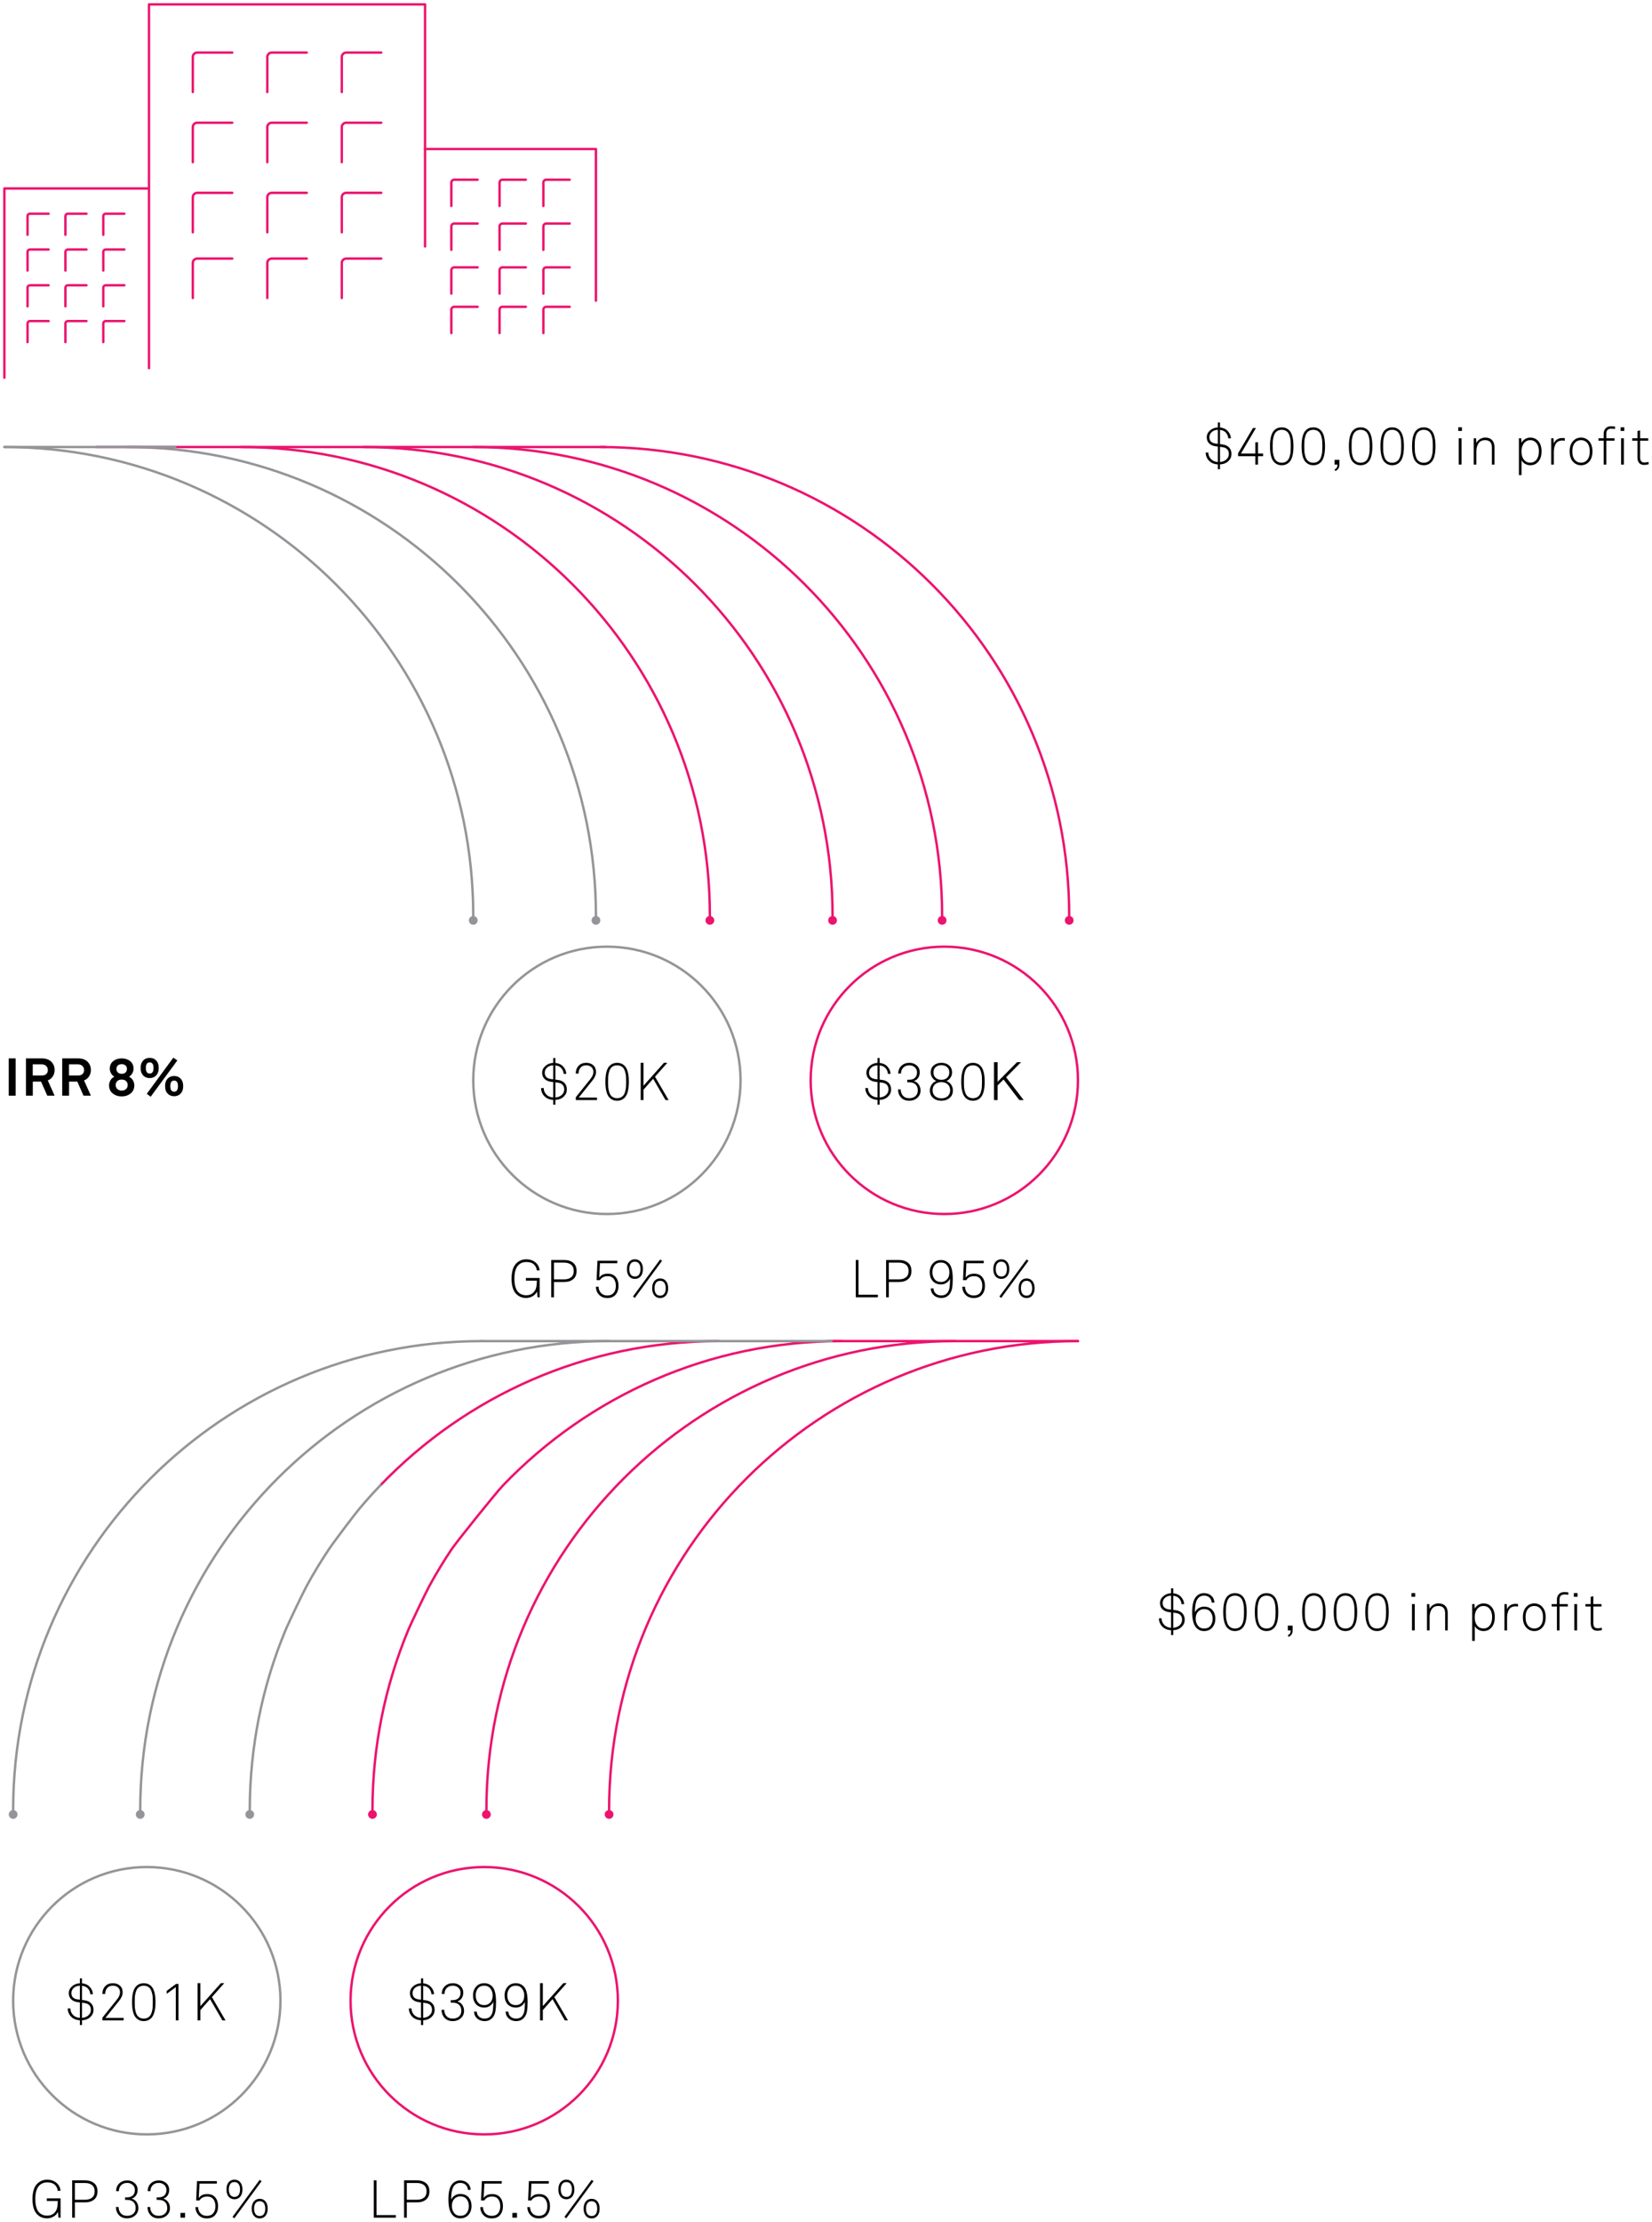 <?xml version="1.0" encoding="UTF-8"?>
<svg width="377px" height="507px" viewBox="0 0 377 507" version="1.1" xmlns="http://www.w3.org/2000/svg" xmlns:xlink="http://www.w3.org/1999/xlink">
    <title>What to Know about Real Estate Sponsor Promotes</title>
    <g id="Graphic-Articles" stroke="none" stroke-width="1" fill="none" fill-rule="evenodd">
        <g id="What-to-Know-about-Real-Estate-Sponsor-Promotes---mob" transform="translate(-15, -1572)">
            <g id="What-to-Know-about-Real-Estate-Sponsor-Promotes" transform="translate(16, 1573)">
                <g id="house" stroke="#EB146E" stroke-linecap="round" stroke-linejoin="round" stroke-width="0.55">
                    <g id="Group-4" transform="translate(0, 42)">
                        <polyline id="Path" points="0 43.181 0 0 32.801 0"></polyline>
                        <path d="M10.086,5.764 L5.822,5.764 C5.529,5.764 5.29,5.998 5.283,6.291 L5.283,10.567" id="Path"></path>
                        <path d="M18.732,5.764 L14.468,5.764 C14.175,5.764 13.935,5.998 13.929,6.291 L13.929,10.567" id="Path"></path>
                        <path d="M27.377,5.764 L23.113,5.764 C22.82,5.764 22.581,5.998 22.574,6.291 L22.574,10.567" id="Path"></path>
                        <path d="M10.086,13.929 L5.822,13.929 C5.525,13.929 5.283,14.17 5.283,14.468 L5.283,18.732" id="Path"></path>
                        <path d="M18.732,13.929 L14.468,13.929 C14.17,13.929 13.929,14.17 13.929,14.468 L13.929,18.732" id="Path"></path>
                        <path d="M27.377,13.929 L23.113,13.929 C22.816,13.929 22.574,14.17 22.574,14.468 L22.574,18.732" id="Path"></path>
                        <path d="M10.086,22.094 L5.822,22.094 C5.525,22.094 5.283,22.335 5.283,22.633 L5.283,26.897" id="Path"></path>
                        <path d="M18.732,22.094 L14.468,22.094 C14.17,22.094 13.929,22.335 13.929,22.633 L13.929,26.897" id="Path"></path>
                        <path d="M27.377,22.094 L23.113,22.094 C22.816,22.094 22.574,22.335 22.574,22.633 L22.574,26.897" id="Path"></path>
                        <path d="M10.086,30.259 L5.822,30.259 C5.525,30.259 5.283,30.5 5.283,30.798 L5.283,35.062" id="Path"></path>
                        <path d="M18.732,30.259 L14.468,30.259 C14.17,30.259 13.929,30.5 13.929,30.798 L13.929,35.062" id="Path"></path>
                        <path d="M27.377,30.259 L23.113,30.259 C22.816,30.259 22.574,30.5 22.574,30.798 L22.574,35.062" id="Path"></path>
                    </g>
                    <g id="Group-4" transform="translate(33, 0)">
                        <polyline id="Path" points="0 83 0 0 63 0 63 55.236"></polyline>
                        <path d="M19,11 L11.01,11 C10.461,11 10.012,11.439 10,11.988 L10,20" id="Path"></path>
                        <path d="M36,11 L28.01,11 C27.461,11 27.012,11.439 27,11.988 L27,20" id="Path"></path>
                        <path d="M53,11 L45.01,11 C44.461,11 44.012,11.439 44,11.988 L44,20" id="Path"></path>
                        <path d="M19,27 L11.01,27 C10.452,27 10,27.452 10,28.01 L10,36" id="Path"></path>
                        <path d="M36,27 L28.01,27 C27.452,27 27,27.452 27,28.01 L27,36" id="Path"></path>
                        <path d="M53,27 L45.01,27 C44.452,27 44,27.452 44,28.01 L44,36" id="Path"></path>
                        <path d="M19,43 L11.01,43 C10.452,43 10,43.452 10,44.01 L10,52" id="Path"></path>
                        <path d="M36,43 L28.01,43 C27.452,43 27,43.452 27,44.01 L27,52" id="Path"></path>
                        <path d="M53,43 L45.01,43 C44.452,43 44,43.452 44,44.01 L44,52" id="Path"></path>
                        <path d="M19,58 L11.01,58 C10.452,58 10,58.452 10,59.01 L10,67" id="Path"></path>
                        <path d="M36,58 L28.01,58 C27.452,58 27,58.452 27,59.01 L27,67" id="Path"></path>
                        <path d="M53,58 L45.01,58 C44.452,58 44,58.452 44,59.01 L44,67" id="Path"></path>
                    </g>
                    <g id="Group-4" transform="translate(96, 33)">
                        <polyline id="Path" points="0 0 39 0 39 34.606"></polyline>
                        <path d="M12,7 L6.673,7 C6.307,7 6.008,7.292 6,7.659 L6,13" id="Path"></path>
                        <path d="M23,7 L17.673,7 C17.307,7 17.008,7.292 17,7.659 L17,13" id="Path"></path>
                        <path d="M33,7 L27.673,7 C27.307,7 27.008,7.292 27,7.659 L27,13" id="Path"></path>
                        <path d="M12,17 L6.673,17 C6.301,17 6,17.301 6,17.673 L6,23" id="Path"></path>
                        <path d="M23,17 L17.673,17 C17.301,17 17,17.301 17,17.673 L17,23" id="Path"></path>
                        <path d="M33,17 L27.673,17 C27.301,17 27,17.301 27,17.673 L27,23" id="Path"></path>
                        <path d="M12,27 L6.673,27 C6.301,27 6,27.301 6,27.673 L6,33" id="Path"></path>
                        <path d="M23,27 L17.673,27 C17.301,27 17,27.301 17,27.673 L17,33" id="Path"></path>
                        <path d="M33,27 L27.673,27 C27.301,27 27,27.301 27,27.673 L27,33" id="Path"></path>
                        <path d="M12,36 L6.673,36 C6.301,36 6,36.301 6,36.673 L6,42" id="Path"></path>
                        <path d="M23,36 L17.673,36 C17.301,36 17,36.301 17,36.673 L17,42" id="Path"></path>
                        <path d="M33,36 L27.673,36 C27.301,36 27,36.301 27,36.673 L27,42" id="Path"></path>
                    </g>
                </g>
                <g id="waves" transform="translate(0, 100.5)">
                    <path d="M107,107.5 C107,48.406 59.094,0.5 0,0.5" id="Path" stroke="#939598" stroke-width="0.55" stroke-linecap="round"></path>
                    <circle id="Oval" fill="#939598" cx="107" cy="108.5" r="1"></circle>
                    <circle id="Oval-Copy-2" fill="#939598" cx="135" cy="108.5" r="1"></circle>
                    <circle id="Oval-Copy-3" fill="#EB146E" cx="161" cy="108.5" r="1"></circle>
                    <circle id="Oval-Copy-4" fill="#EB146E" cx="189" cy="108.5" r="1"></circle>
                    <circle id="Oval-Copy-5" fill="#EB146E" cx="214" cy="108.5" r="1"></circle>
                    <circle id="Oval-Copy-6" fill="#EB146E" cx="243" cy="108.5" r="1"></circle>
                    <path d="M135,107.5 C135,48.406 87.094,0.5 28,0.5" id="Path-Copy" stroke="#939598" stroke-width="0.55" stroke-linecap="round"></path>
                    <path d="M161,107.5 C161,48.406 113.094,0.5 54,0.5" id="Path-Copy-2" stroke="#EB146E" stroke-width="0.55" stroke-linecap="round"></path>
                    <path d="M189,107.5 C189,48.406 141.094,0.5 82,0.5" id="Path-Copy-3" stroke="#EB146E" stroke-width="0.55" stroke-linecap="round"></path>
                    <path d="M214,107.5 C214,48.406 166.094,0.5 107,0.5" id="Path-Copy-4" stroke="#EB146E" stroke-width="0.55" stroke-linecap="round"></path>
                    <path d="M243,107.5 C243,48.406 195.094,0.5 136,0.5" id="Path-Copy-5" stroke="#EB146E" stroke-width="0.55" stroke-linecap="round"></path>
                    <polyline id="Path-148" stroke="#EB146E" stroke-width="0.55" stroke-linecap="round" points="21 0.5 112.719 0.5 137.23 0.5"></polyline>
                    <polyline id="Path-148" stroke="#939598" stroke-width="0.55" stroke-linecap="round" points="0 0.5 30.776 0.5 39 0.5"></polyline>
                </g>
                <g id="waves-copy" transform="translate(123, 359.25) scale(-1, 1) translate(-123, -359.25) translate(1, 304.5)">
                    <path d="M107,107.5 C107,48.406 59.094,0.5 0,0.5" id="Path" stroke="#EB146E" stroke-width="0.55" stroke-linecap="round"></path>
                    <circle id="Oval" fill="#EB146E" cx="107" cy="108.5" r="1"></circle>
                    <circle id="Oval-Copy-2" fill="#EB146E" cx="135" cy="108.5" r="1"></circle>
                    <circle id="Oval-Copy-3" fill="#EB146E" cx="161" cy="108.5" r="1"></circle>
                    <circle id="Oval-Copy-4" fill="#939598" cx="189" cy="108.5" r="1"></circle>
                    <circle id="Oval-Copy-5" fill="#939598" cx="214" cy="108.5" r="1"></circle>
                    <circle id="Oval-Copy-6" fill="#939598" cx="243" cy="108.5" r="1"></circle>
                    <path d="M135,107.5 C135,48.406 87.094,0.5 28,0.5" id="Path-Copy" stroke="#EB146E" stroke-width="0.55" stroke-linecap="round"></path>
                    <path d="M161,107.5 C161,93.017 158.122,79.205 152.908,66.607 C152.077,64.601 148.8,57.809 148.033,56.4 C146.465,53.521 144.768,50.721 142.951,48.009 C141.823,46.326 132.818,35.095 131.176,33.386 C111.706,13.116 84.326,0.5 54,0.5" id="Path-Copy-2" stroke="#EB146E" stroke-width="0.55" stroke-linecap="round"></path>
                    <path d="M159.176,33.386 C139.706,13.116 112.326,0.5 82,0.5" id="Path" stroke="#EB146E" stroke-width="0.55" stroke-linecap="round"></path>
                    <path d="M189,107.5 C189,93.017 186.122,79.205 180.908,66.607 C180.077,64.601 176.8,57.809 176.033,56.4 C174.465,53.521 172.768,50.721 170.951,48.009 C169.823,46.326 165.134,40.106 163.93,38.674 C162.403,36.859 160.818,35.095 159.176,33.386" id="Path" stroke="#939598" stroke-width="0.55" stroke-linecap="round"></path>
                    <path d="M214,107.5 C214,48.406 166.094,0.5 107,0.5" id="Path-Copy-4" stroke="#939598" stroke-width="0.55" stroke-linecap="round"></path>
                    <path d="M243,107.5 C243,48.406 195.094,0.5 136,0.5" id="Path-Copy-5" stroke="#939598" stroke-width="0.55" stroke-linecap="round"></path>
                    <polyline id="Path-148" stroke="#EB146E" stroke-width="0.55" stroke-linecap="round" points="0 0.5 44.98 0.5 57 0.5"></polyline>
                    <polyline id="Path-148" stroke="#939598" stroke-width="0.55" stroke-linecap="round" points="56.228 0.5 119.358 0.5 136.228 0.5"></polyline>
                </g>
                <g id="lp/gp" transform="translate(107, 215)">
                    <circle id="Oval" stroke="#939598" stroke-width="0.55" cx="30.5" cy="30.5" r="30.5"></circle>
                    <g id="$20K" transform="translate(15.48, 25.4)" fill="#000000" fill-rule="nonzero">
                        <path d="M5.88,7.176 C5.88,7.808 5.656,8.34 5.208,8.772 C4.728,9.252 4.08,9.516 3.264,9.564 L3.264,10.656 L2.772,10.656 L2.772,9.564 C1.9,9.508 1.22,9.22 0.732,8.7 C0.244,8.172 0,7.556 0,6.852 L0.6,6.852 C0.6,7.428 0.804,7.928 1.212,8.352 C1.604,8.752 2.124,8.972 2.772,9.012 L2.772,5.496 L2.232,5.424 C1.648,5.344 1.17,5.13 0.798,4.782 C0.426,4.434 0.24,3.96 0.24,3.36 C0.24,2.784 0.48,2.276 0.96,1.836 C1.456,1.396 2.06,1.156 2.772,1.116 L2.772,0 L3.264,0 L3.264,1.128 C4,1.2 4.584,1.468 5.016,1.932 C5.48,2.428 5.724,2.992 5.748,3.624 L5.148,3.624 C5.124,3.112 4.932,2.664 4.572,2.28 C4.268,1.952 3.832,1.756 3.264,1.692 L3.264,4.932 L3.828,5.004 C4.468,5.084 4.97,5.314 5.334,5.694 C5.698,6.074 5.88,6.568 5.88,7.176 Z M2.772,4.872 L2.772,1.668 C2.204,1.692 1.748,1.856 1.404,2.16 C1.028,2.48 0.84,2.88 0.84,3.36 C0.84,4.208 1.324,4.692 2.292,4.812 L2.772,4.872 Z M5.28,7.176 C5.28,6.264 4.772,5.744 3.756,5.616 L3.264,5.556 L3.264,9.012 C3.888,8.964 4.388,8.756 4.764,8.388 C5.108,8.06 5.28,7.656 5.28,7.176 Z" id="Shape"></path>
                        <path d="M12.761,9.6 L7.925,9.6 L7.925,8.952 L11.261,4.788 C11.709,4.228 11.933,3.692 11.933,3.18 C11.933,2.708 11.779,2.338 11.471,2.07 C11.163,1.802 10.773,1.668 10.301,1.668 C9.749,1.668 9.319,1.842 9.011,2.19 C8.703,2.538 8.549,2.996 8.549,3.564 L7.913,3.564 C7.913,2.836 8.127,2.244 8.555,1.788 C8.983,1.332 9.565,1.104 10.301,1.104 C10.957,1.104 11.493,1.29 11.909,1.662 C12.325,2.034 12.533,2.54 12.533,3.18 C12.533,3.82 12.261,4.472 11.717,5.136 L8.597,9.024 L12.761,9.024 L12.761,9.6 Z" id="Path"></path>
                        <path d="M19.042,1.764 C19.698,2.396 20.026,3.616 20.026,5.424 C20.026,7.232 19.698,8.452 19.042,9.084 C18.578,9.532 18.014,9.756 17.35,9.756 C16.686,9.756 16.122,9.532 15.658,9.084 C15.002,8.452 14.674,7.232 14.674,5.424 C14.674,3.616 15.002,2.396 15.658,1.764 C16.114,1.324 16.678,1.104 17.35,1.104 C18.022,1.104 18.586,1.324 19.042,1.764 Z M19.378,6.636 C19.402,6.316 19.414,5.912 19.414,5.424 C19.414,4.936 19.404,4.534 19.384,4.218 C19.364,3.902 19.292,3.534 19.168,3.114 C19.044,2.694 18.866,2.372 18.634,2.148 C18.298,1.828 17.87,1.668 17.35,1.668 C16.83,1.668 16.402,1.828 16.066,2.148 C15.834,2.372 15.656,2.694 15.532,3.114 C15.408,3.534 15.336,3.902 15.316,4.218 C15.296,4.534 15.286,4.936 15.286,5.424 C15.286,5.912 15.296,6.314 15.316,6.63 C15.336,6.946 15.408,7.314 15.532,7.734 C15.656,8.154 15.834,8.476 16.066,8.7 C16.402,9.02 16.83,9.18 17.35,9.18 C17.87,9.18 18.298,9.02 18.634,8.7 C18.866,8.476 19.044,8.154 19.168,7.734 C19.292,7.314 19.362,6.948 19.378,6.636 Z" id="Shape"></path>
                        <polygon id="Path" points="29.104 9.6 28.396 9.6 25.576 4.74 23.368 7.236 23.368 9.6 22.732 9.6 22.732 1.092 23.368 1.092 23.368 6.336 28.048 1.092 28.816 1.092 25.996 4.272"></polygon>
                    </g>
                    <g id="$380K" transform="translate(89.48, 25.4)" fill="#000000" fill-rule="nonzero">
                        <path d="M5.88,7.176 C5.88,7.808 5.656,8.34 5.208,8.772 C4.728,9.252 4.08,9.516 3.264,9.564 L3.264,10.656 L2.772,10.656 L2.772,9.564 C1.9,9.508 1.22,9.22 0.732,8.7 C0.244,8.172 0,7.556 0,6.852 L0.6,6.852 C0.6,7.428 0.804,7.928 1.212,8.352 C1.604,8.752 2.124,8.972 2.772,9.012 L2.772,5.496 L2.232,5.424 C1.648,5.344 1.17,5.13 0.798,4.782 C0.426,4.434 0.24,3.96 0.24,3.36 C0.24,2.784 0.48,2.276 0.96,1.836 C1.456,1.396 2.06,1.156 2.772,1.116 L2.772,0 L3.264,0 L3.264,1.128 C4,1.2 4.584,1.468 5.016,1.932 C5.48,2.428 5.724,2.992 5.748,3.624 L5.148,3.624 C5.124,3.112 4.932,2.664 4.572,2.28 C4.268,1.952 3.832,1.756 3.264,1.692 L3.264,4.932 L3.828,5.004 C4.468,5.084 4.97,5.314 5.334,5.694 C5.698,6.074 5.88,6.568 5.88,7.176 Z M2.772,4.872 L2.772,1.668 C2.204,1.692 1.748,1.856 1.404,2.16 C1.028,2.48 0.84,2.88 0.84,3.36 C0.84,4.208 1.324,4.692 2.292,4.812 L2.772,4.872 Z M5.28,7.176 C5.28,6.264 4.772,5.744 3.756,5.616 L3.264,5.556 L3.264,9.012 C3.888,8.964 4.388,8.756 4.764,8.388 C5.108,8.06 5.28,7.656 5.28,7.176 Z" id="Shape"></path>
                        <path d="M12.593,7.416 C12.593,8.104 12.343,8.666 11.843,9.102 C11.343,9.538 10.733,9.756 10.013,9.756 C9.237,9.756 8.621,9.516 8.165,9.036 C7.709,8.556 7.473,7.936 7.457,7.176 L8.069,7.176 C8.077,7.752 8.247,8.23 8.579,8.61 C8.911,8.99 9.389,9.18 10.013,9.18 C10.605,9.18 11.079,9.02 11.435,8.7 C11.791,8.38 11.969,7.952 11.969,7.416 C11.969,6.808 11.795,6.344 11.447,6.024 C11.099,5.704 10.617,5.544 10.001,5.544 L9.557,5.544 L9.557,4.968 L10.001,4.968 C10.553,4.968 10.989,4.824 11.309,4.536 C11.629,4.248 11.789,3.832 11.789,3.288 C11.789,2.808 11.619,2.418 11.279,2.118 C10.939,1.818 10.529,1.668 10.049,1.668 C9.473,1.668 9.011,1.84 8.663,2.184 C8.315,2.528 8.137,2.984 8.129,3.552 L7.505,3.552 C7.513,2.816 7.755,2.224 8.231,1.776 C8.707,1.328 9.313,1.104 10.049,1.104 C10.713,1.104 11.273,1.304 11.729,1.704 C12.185,2.104 12.413,2.632 12.413,3.288 C12.413,3.752 12.295,4.164 12.059,4.524 C11.823,4.884 11.489,5.128 11.057,5.256 C11.537,5.392 11.913,5.658 12.185,6.054 C12.457,6.45 12.593,6.904 12.593,7.416 Z" id="Path"></path>
                        <path d="M19.978,7.404 C19.978,8.132 19.724,8.706 19.216,9.126 C18.708,9.546 18.082,9.756 17.338,9.756 C16.594,9.756 15.972,9.546 15.472,9.126 C14.972,8.706 14.722,8.132 14.722,7.404 C14.722,6.924 14.858,6.482 15.13,6.078 C15.402,5.674 15.758,5.396 16.198,5.244 C15.814,5.092 15.504,4.836 15.268,4.476 C15.032,4.116 14.914,3.728 14.914,3.312 C14.914,2.624 15.146,2.084 15.61,1.692 C16.074,1.3 16.658,1.104 17.362,1.104 C18.066,1.104 18.646,1.3 19.102,1.692 C19.558,2.084 19.786,2.624 19.786,3.312 C19.786,3.728 19.668,4.116 19.432,4.476 C19.196,4.836 18.886,5.092 18.502,5.244 C18.942,5.396 19.298,5.674 19.57,6.078 C19.842,6.482 19.978,6.924 19.978,7.404 Z M19.162,3.288 C19.162,2.768 18.99,2.362 18.646,2.07 C18.302,1.778 17.866,1.632 17.338,1.632 C16.818,1.632 16.388,1.778 16.048,2.07 C15.708,2.362 15.538,2.768 15.538,3.288 C15.538,3.816 15.708,4.23 16.048,4.53 C16.388,4.83 16.826,4.98 17.362,4.98 C17.89,4.98 18.322,4.83 18.658,4.53 C18.994,4.23 19.162,3.816 19.162,3.288 Z M18.79,8.724 C19.166,8.396 19.354,7.944 19.354,7.368 C19.354,6.792 19.164,6.338 18.784,6.006 C18.404,5.674 17.922,5.508 17.338,5.508 C16.754,5.508 16.276,5.674 15.904,6.006 C15.532,6.338 15.346,6.792 15.346,7.368 C15.346,7.944 15.536,8.394 15.916,8.718 C16.296,9.042 16.778,9.204 17.362,9.204 C17.946,9.204 18.422,9.044 18.79,8.724 Z" id="Shape"></path>
                        <path d="M26.248,1.764 C26.904,2.396 27.232,3.616 27.232,5.424 C27.232,7.232 26.904,8.452 26.248,9.084 C25.784,9.532 25.22,9.756 24.556,9.756 C23.892,9.756 23.328,9.532 22.864,9.084 C22.208,8.452 21.88,7.232 21.88,5.424 C21.88,3.616 22.208,2.396 22.864,1.764 C23.32,1.324 23.884,1.104 24.556,1.104 C25.228,1.104 25.792,1.324 26.248,1.764 Z M26.584,6.636 C26.608,6.316 26.62,5.912 26.62,5.424 C26.62,4.936 26.61,4.534 26.59,4.218 C26.57,3.902 26.498,3.534 26.374,3.114 C26.25,2.694 26.072,2.372 25.84,2.148 C25.504,1.828 25.076,1.668 24.556,1.668 C24.036,1.668 23.608,1.828 23.272,2.148 C23.04,2.372 22.862,2.694 22.738,3.114 C22.614,3.534 22.542,3.902 22.522,4.218 C22.502,4.534 22.492,4.936 22.492,5.424 C22.492,5.912 22.502,6.314 22.522,6.63 C22.542,6.946 22.614,7.314 22.738,7.734 C22.862,8.154 23.04,8.476 23.272,8.7 C23.608,9.02 24.036,9.18 24.556,9.18 C25.076,9.18 25.504,9.02 25.84,8.7 C26.072,8.476 26.25,8.154 26.374,7.734 C26.498,7.314 26.568,6.948 26.584,6.636 Z" id="Shape"></path>
                        <polygon id="Path" points="29.361 9.6 29.361 0.96 30.177 0.96 30.177 5.436 34.605 0.96 35.529 0.96 32.121 4.404 36.129 9.6 35.133 9.6 31.533 4.908 30.177 6.264 30.177 9.6"></polygon>
                    </g>
                    <circle id="Oval-Copy" stroke="#EB146E" stroke-width="0.55" cx="107.5" cy="30.5" r="30.5"></circle>
                    <g id="GP-5%" transform="translate(8.744, 71.336)" fill="#000000" fill-rule="nonzero">
                        <path d="M6.408,8.664 L5.94,8.664 L5.808,7.356 C5.592,7.804 5.254,8.16 4.794,8.424 C4.334,8.688 3.844,8.82 3.324,8.82 C2.428,8.82 1.68,8.52 1.08,7.92 C0.36,7.208 0,6.04 0,4.416 C0,2.8 0.36,1.636 1.08,0.924 C1.712,0.308 2.46,0 3.324,0 C4.188,0 4.9,0.236 5.46,0.708 C6.02,1.18 6.332,1.788 6.396,2.532 L5.76,2.532 C5.72,2.06 5.532,1.636 5.196,1.26 C4.796,0.828 4.176,0.612 3.336,0.612 C2.64,0.612 2.052,0.844 1.572,1.308 C0.956,1.916 0.648,2.952 0.648,4.416 C0.648,5.92 0.96,6.964 1.584,7.548 C2.048,7.988 2.628,8.208 3.324,8.208 C4.036,8.208 4.604,7.984 5.028,7.536 C5.332,7.216 5.532,6.84 5.628,6.408 C5.724,5.976 5.772,5.464 5.772,4.872 L3.264,4.872 L3.264,4.26 L6.408,4.26 L6.408,8.664 Z" id="Path"></path>
                        <path d="M14.057,0.792 C14.577,1.216 14.837,1.84 14.837,2.664 C14.837,3.488 14.579,4.112 14.063,4.536 C13.547,4.96 12.861,5.172 12.005,5.172 L9.677,5.172 L9.677,8.664 L9.053,8.664 L9.053,0.156 L12.005,0.156 C12.861,0.156 13.545,0.368 14.057,0.792 Z M13.589,4.104 C13.989,3.784 14.189,3.304 14.189,2.664 C14.189,2.024 13.989,1.546 13.589,1.23 C13.189,0.914 12.661,0.756 12.005,0.756 L9.677,0.756 L9.677,4.572 L12.005,4.572 C12.661,4.572 13.189,4.416 13.589,4.104 Z" id="Shape"></path>
                        <path d="M23.776,4.044 C24.2,4.556 24.412,5.224 24.412,6.048 C24.412,6.872 24.192,7.542 23.752,8.058 C23.312,8.574 22.676,8.832 21.844,8.832 C21.076,8.832 20.454,8.588 19.978,8.1 C19.502,7.612 19.256,6.996 19.24,6.252 L19.852,6.252 C19.876,6.852 20.066,7.336 20.422,7.704 C20.778,8.072 21.252,8.256 21.844,8.256 C22.484,8.256 22.97,8.058 23.302,7.662 C23.634,7.266 23.8,6.728 23.8,6.048 C23.8,5.4 23.644,4.87 23.332,4.458 C23.02,4.046 22.556,3.84 21.94,3.84 C21.124,3.84 20.528,4.144 20.152,4.752 L19.408,4.752 L19.6,0.324 L24.136,0.324 L24.136,0.888 L20.176,0.888 L20.008,4.2 C20.392,3.584 21.036,3.276 21.94,3.276 C22.74,3.276 23.352,3.532 23.776,4.044 Z" id="Path"></path>
                        <path d="M35.337,5.1 C35.601,5.484 35.733,5.984 35.733,6.6 C35.733,7.216 35.601,7.716 35.337,8.1 C34.985,8.588 34.509,8.832 33.909,8.832 C33.309,8.832 32.833,8.588 32.481,8.1 C32.217,7.716 32.085,7.216 32.085,6.6 C32.085,5.984 32.217,5.484 32.481,5.1 C32.833,4.612 33.309,4.368 33.909,4.368 C34.525,4.368 35.001,4.612 35.337,5.1 Z M34.341,0.336 L28.125,8.808 L27.705,8.484 L33.909,0.036 L34.341,0.336 Z M29.577,0.732 C29.841,1.116 29.973,1.616 29.973,2.232 C29.973,2.848 29.841,3.348 29.577,3.732 C29.225,4.22 28.749,4.464 28.149,4.464 C27.541,4.464 27.061,4.22 26.709,3.732 C26.453,3.356 26.325,2.856 26.325,2.232 C26.325,1.608 26.453,1.108 26.709,0.732 C27.061,0.244 27.537,0 28.137,0 C28.761,0 29.241,0.244 29.577,0.732 Z M34.869,7.824 C35.077,7.512 35.181,7.104 35.181,6.6 C35.181,6.096 35.077,5.688 34.869,5.376 C34.661,5.064 34.341,4.908 33.909,4.908 C33.477,4.908 33.155,5.064 32.943,5.376 C32.731,5.688 32.625,6.096 32.625,6.6 C32.625,7.104 32.731,7.512 32.943,7.824 C33.155,8.136 33.477,8.292 33.909,8.292 C34.341,8.292 34.661,8.136 34.869,7.824 Z M29.109,3.456 C29.317,3.144 29.421,2.736 29.421,2.232 C29.421,1.728 29.315,1.32 29.103,1.008 C28.891,0.696 28.569,0.54 28.137,0.54 C27.705,0.54 27.385,0.696 27.177,1.008 C26.969,1.32 26.865,1.728 26.865,2.232 C26.865,2.736 26.971,3.144 27.183,3.456 C27.395,3.768 27.717,3.924 28.149,3.924 C28.581,3.924 28.901,3.768 29.109,3.456 Z" id="Shape"></path>
                    </g>
                    <g id="LP-95%" transform="translate(87.296, 71.336)" fill="#000000" fill-rule="nonzero">
                        <polygon id="Path" points="5.04 8.664 0 8.664 0 0.156 0.624 0.156 0.624 8.076 5.04 8.076"></polygon>
                        <path d="M11.921,0.792 C12.441,1.216 12.701,1.84 12.701,2.664 C12.701,3.488 12.443,4.112 11.927,4.536 C11.411,4.96 10.725,5.172 9.869,5.172 L7.541,5.172 L7.541,8.664 L6.917,8.664 L6.917,0.156 L9.869,0.156 C10.725,0.156 11.409,0.368 11.921,0.792 Z M11.453,4.104 C11.853,3.784 12.053,3.304 12.053,2.664 C12.053,2.024 11.853,1.546 11.453,1.23 C11.053,0.914 10.525,0.756 9.869,0.756 L7.541,0.756 L7.541,4.572 L9.869,4.572 C10.525,4.572 11.053,4.416 11.453,4.104 Z" id="Shape"></path>
                        <path d="M22.132,4.5 C22.132,5.324 22.08,6.03 21.976,6.618 C21.872,7.206 21.644,7.692 21.292,8.076 C20.836,8.572 20.244,8.82 19.516,8.82 C18.844,8.82 18.282,8.62 17.83,8.22 C17.378,7.82 17.136,7.296 17.104,6.648 L17.728,6.648 C17.76,7.136 17.936,7.524 18.256,7.812 C18.576,8.1 18.996,8.244 19.516,8.244 C20.076,8.244 20.516,8.072 20.836,7.728 C20.996,7.552 21.128,7.334 21.232,7.074 C21.336,6.814 21.404,6.5 21.436,6.132 C21.468,5.764 21.488,5.484 21.496,5.292 C21.504,5.1 21.508,4.808 21.508,4.416 C21.332,4.808 21.062,5.124 20.698,5.364 C20.334,5.604 19.924,5.724 19.468,5.724 C18.66,5.724 18.026,5.47 17.566,4.962 C17.106,4.454 16.876,3.784 16.876,2.952 C16.876,2.16 17.108,1.498 17.572,0.966 C18.036,0.434 18.664,0.168 19.456,0.168 C19.888,0.168 20.278,0.262 20.626,0.45 C20.974,0.638 21.248,0.876 21.448,1.164 C21.904,1.796 22.132,2.908 22.132,4.5 Z M21.364,2.976 C21.364,2.36 21.194,1.832 20.854,1.392 C20.514,0.952 20.044,0.732 19.444,0.732 C18.796,0.732 18.308,0.946 17.98,1.374 C17.652,1.802 17.488,2.328 17.488,2.952 C17.488,3.576 17.654,4.102 17.986,4.53 C18.318,4.958 18.808,5.172 19.456,5.172 C19.952,5.172 20.376,5.004 20.728,4.668 C21.152,4.26 21.364,3.696 21.364,2.976 Z" id="Shape"></path>
                        <path d="M28.845,4.044 C29.269,4.556 29.481,5.224 29.481,6.048 C29.481,6.872 29.261,7.542 28.821,8.058 C28.381,8.574 27.745,8.832 26.913,8.832 C26.145,8.832 25.523,8.588 25.047,8.1 C24.571,7.612 24.325,6.996 24.309,6.252 L24.921,6.252 C24.945,6.852 25.135,7.336 25.491,7.704 C25.847,8.072 26.321,8.256 26.913,8.256 C27.553,8.256 28.039,8.058 28.371,7.662 C28.703,7.266 28.869,6.728 28.869,6.048 C28.869,5.4 28.713,4.87 28.401,4.458 C28.089,4.046 27.625,3.84 27.009,3.84 C26.193,3.84 25.597,4.144 25.221,4.752 L24.477,4.752 L24.669,0.324 L29.205,0.324 L29.205,0.888 L25.245,0.888 L25.077,4.2 C25.461,3.584 26.105,3.276 27.009,3.276 C27.809,3.276 28.421,3.532 28.845,4.044 Z" id="Path"></path>
                        <path d="M40.406,5.1 C40.67,5.484 40.802,5.984 40.802,6.6 C40.802,7.216 40.67,7.716 40.406,8.1 C40.054,8.588 39.578,8.832 38.978,8.832 C38.378,8.832 37.902,8.588 37.55,8.1 C37.286,7.716 37.154,7.216 37.154,6.6 C37.154,5.984 37.286,5.484 37.55,5.1 C37.902,4.612 38.378,4.368 38.978,4.368 C39.594,4.368 40.07,4.612 40.406,5.1 Z M39.41,0.336 L33.194,8.808 L32.774,8.484 L38.978,0.036 L39.41,0.336 Z M34.646,0.732 C34.91,1.116 35.042,1.616 35.042,2.232 C35.042,2.848 34.91,3.348 34.646,3.732 C34.294,4.22 33.818,4.464 33.218,4.464 C32.61,4.464 32.13,4.22 31.778,3.732 C31.522,3.356 31.394,2.856 31.394,2.232 C31.394,1.608 31.522,1.108 31.778,0.732 C32.13,0.244 32.606,0 33.206,0 C33.83,0 34.31,0.244 34.646,0.732 Z M39.938,7.824 C40.146,7.512 40.25,7.104 40.25,6.6 C40.25,6.096 40.146,5.688 39.938,5.376 C39.73,5.064 39.41,4.908 38.978,4.908 C38.546,4.908 38.224,5.064 38.012,5.376 C37.8,5.688 37.694,6.096 37.694,6.6 C37.694,7.104 37.8,7.512 38.012,7.824 C38.224,8.136 38.546,8.292 38.978,8.292 C39.41,8.292 39.73,8.136 39.938,7.824 Z M34.178,3.456 C34.386,3.144 34.49,2.736 34.49,2.232 C34.49,1.728 34.384,1.32 34.172,1.008 C33.96,0.696 33.638,0.54 33.206,0.54 C32.774,0.54 32.454,0.696 32.246,1.008 C32.038,1.32 31.934,1.728 31.934,2.232 C31.934,2.736 32.04,3.144 32.252,3.456 C32.464,3.768 32.786,3.924 33.218,3.924 C33.65,3.924 33.97,3.768 34.178,3.456 Z" id="Shape"></path>
                    </g>
                </g>
                <g id="lp/gp" transform="translate(2, 418)">
                    <circle id="Oval" stroke="#939598" stroke-width="0.55" cx="30.5" cy="37.5" r="30.5"></circle>
                    <g id="$201K" transform="translate(12.457, 32.4)" fill="#000000" fill-rule="nonzero">
                        <path d="M5.88,7.176 C5.88,7.808 5.656,8.34 5.208,8.772 C4.728,9.252 4.08,9.516 3.264,9.564 L3.264,10.656 L2.772,10.656 L2.772,9.564 C1.9,9.508 1.22,9.22 0.732,8.7 C0.244,8.172 0,7.556 0,6.852 L0.6,6.852 C0.6,7.428 0.804,7.928 1.212,8.352 C1.604,8.752 2.124,8.972 2.772,9.012 L2.772,5.496 L2.232,5.424 C1.648,5.344 1.17,5.13 0.798,4.782 C0.426,4.434 0.24,3.96 0.24,3.36 C0.24,2.784 0.48,2.276 0.96,1.836 C1.456,1.396 2.06,1.156 2.772,1.116 L2.772,0 L3.264,0 L3.264,1.128 C4,1.2 4.584,1.468 5.016,1.932 C5.48,2.428 5.724,2.992 5.748,3.624 L5.148,3.624 C5.124,3.112 4.932,2.664 4.572,2.28 C4.268,1.952 3.832,1.756 3.264,1.692 L3.264,4.932 L3.828,5.004 C4.468,5.084 4.97,5.314 5.334,5.694 C5.698,6.074 5.88,6.568 5.88,7.176 Z M2.772,4.872 L2.772,1.668 C2.204,1.692 1.748,1.856 1.404,2.16 C1.028,2.48 0.84,2.88 0.84,3.36 C0.84,4.208 1.324,4.692 2.292,4.812 L2.772,4.872 Z M5.28,7.176 C5.28,6.264 4.772,5.744 3.756,5.616 L3.264,5.556 L3.264,9.012 C3.888,8.964 4.388,8.756 4.764,8.388 C5.108,8.06 5.28,7.656 5.28,7.176 Z" id="Shape"></path>
                        <path d="M12.761,9.6 L7.925,9.6 L7.925,8.952 L11.261,4.788 C11.709,4.228 11.933,3.692 11.933,3.18 C11.933,2.708 11.779,2.338 11.471,2.07 C11.163,1.802 10.773,1.668 10.301,1.668 C9.749,1.668 9.319,1.842 9.011,2.19 C8.703,2.538 8.549,2.996 8.549,3.564 L7.913,3.564 C7.913,2.836 8.127,2.244 8.555,1.788 C8.983,1.332 9.565,1.104 10.301,1.104 C10.957,1.104 11.493,1.29 11.909,1.662 C12.325,2.034 12.533,2.54 12.533,3.18 C12.533,3.82 12.261,4.472 11.717,5.136 L8.597,9.024 L12.761,9.024 L12.761,9.6 Z" id="Path"></path>
                        <path d="M19.042,1.764 C19.698,2.396 20.026,3.616 20.026,5.424 C20.026,7.232 19.698,8.452 19.042,9.084 C18.578,9.532 18.014,9.756 17.35,9.756 C16.686,9.756 16.122,9.532 15.658,9.084 C15.002,8.452 14.674,7.232 14.674,5.424 C14.674,3.616 15.002,2.396 15.658,1.764 C16.114,1.324 16.678,1.104 17.35,1.104 C18.022,1.104 18.586,1.324 19.042,1.764 Z M19.378,6.636 C19.402,6.316 19.414,5.912 19.414,5.424 C19.414,4.936 19.404,4.534 19.384,4.218 C19.364,3.902 19.292,3.534 19.168,3.114 C19.044,2.694 18.866,2.372 18.634,2.148 C18.298,1.828 17.87,1.668 17.35,1.668 C16.83,1.668 16.402,1.828 16.066,2.148 C15.834,2.372 15.656,2.694 15.532,3.114 C15.408,3.534 15.336,3.902 15.316,4.218 C15.296,4.534 15.286,4.936 15.286,5.424 C15.286,5.912 15.296,6.314 15.316,6.63 C15.336,6.946 15.408,7.314 15.532,7.734 C15.656,8.154 15.834,8.476 16.066,8.7 C16.402,9.02 16.83,9.18 17.35,9.18 C17.87,9.18 18.298,9.02 18.634,8.7 C18.866,8.476 19.044,8.154 19.168,7.734 C19.292,7.314 19.362,6.948 19.378,6.636 Z" id="Shape"></path>
                        <polygon id="Path" points="25.264 9.6 24.664 9.6 24.664 2.004 22.588 3.528 22.588 2.856 24.724 1.26 25.264 1.26"></polygon>
                        <polygon id="Path" points="36.009 9.6 35.301 9.6 32.481 4.74 30.273 7.236 30.273 9.6 29.637 9.6 29.637 1.092 30.273 1.092 30.273 6.336 34.953 1.092 35.721 1.092 32.901 4.272"></polygon>
                    </g>
                    <g id="$399K" transform="translate(90.307, 32.4)" fill="#000000" fill-rule="nonzero">
                        <path d="M5.88,7.176 C5.88,7.808 5.656,8.34 5.208,8.772 C4.728,9.252 4.08,9.516 3.264,9.564 L3.264,10.656 L2.772,10.656 L2.772,9.564 C1.9,9.508 1.22,9.22 0.732,8.7 C0.244,8.172 0,7.556 0,6.852 L0.6,6.852 C0.6,7.428 0.804,7.928 1.212,8.352 C1.604,8.752 2.124,8.972 2.772,9.012 L2.772,5.496 L2.232,5.424 C1.648,5.344 1.17,5.13 0.798,4.782 C0.426,4.434 0.24,3.96 0.24,3.36 C0.24,2.784 0.48,2.276 0.96,1.836 C1.456,1.396 2.06,1.156 2.772,1.116 L2.772,0 L3.264,0 L3.264,1.128 C4,1.2 4.584,1.468 5.016,1.932 C5.48,2.428 5.724,2.992 5.748,3.624 L5.148,3.624 C5.124,3.112 4.932,2.664 4.572,2.28 C4.268,1.952 3.832,1.756 3.264,1.692 L3.264,4.932 L3.828,5.004 C4.468,5.084 4.97,5.314 5.334,5.694 C5.698,6.074 5.88,6.568 5.88,7.176 Z M2.772,4.872 L2.772,1.668 C2.204,1.692 1.748,1.856 1.404,2.16 C1.028,2.48 0.84,2.88 0.84,3.36 C0.84,4.208 1.324,4.692 2.292,4.812 L2.772,4.872 Z M5.28,7.176 C5.28,6.264 4.772,5.744 3.756,5.616 L3.264,5.556 L3.264,9.012 C3.888,8.964 4.388,8.756 4.764,8.388 C5.108,8.06 5.28,7.656 5.28,7.176 Z" id="Shape"></path>
                        <path d="M12.593,7.416 C12.593,8.104 12.343,8.666 11.843,9.102 C11.343,9.538 10.733,9.756 10.013,9.756 C9.237,9.756 8.621,9.516 8.165,9.036 C7.709,8.556 7.473,7.936 7.457,7.176 L8.069,7.176 C8.077,7.752 8.247,8.23 8.579,8.61 C8.911,8.99 9.389,9.18 10.013,9.18 C10.605,9.18 11.079,9.02 11.435,8.7 C11.791,8.38 11.969,7.952 11.969,7.416 C11.969,6.808 11.795,6.344 11.447,6.024 C11.099,5.704 10.617,5.544 10.001,5.544 L9.557,5.544 L9.557,4.968 L10.001,4.968 C10.553,4.968 10.989,4.824 11.309,4.536 C11.629,4.248 11.789,3.832 11.789,3.288 C11.789,2.808 11.619,2.418 11.279,2.118 C10.939,1.818 10.529,1.668 10.049,1.668 C9.473,1.668 9.011,1.84 8.663,2.184 C8.315,2.528 8.137,2.984 8.129,3.552 L7.505,3.552 C7.513,2.816 7.755,2.224 8.231,1.776 C8.707,1.328 9.313,1.104 10.049,1.104 C10.713,1.104 11.273,1.304 11.729,1.704 C12.185,2.104 12.413,2.632 12.413,3.288 C12.413,3.752 12.295,4.164 12.059,4.524 C11.823,4.884 11.489,5.128 11.057,5.256 C11.537,5.392 11.913,5.658 12.185,6.054 C12.457,6.45 12.593,6.904 12.593,7.416 Z" id="Path"></path>
                        <path d="M19.894,5.436 C19.894,6.26 19.842,6.966 19.738,7.554 C19.634,8.142 19.406,8.628 19.054,9.012 C18.598,9.508 18.006,9.756 17.278,9.756 C16.606,9.756 16.044,9.556 15.592,9.156 C15.14,8.756 14.898,8.232 14.866,7.584 L15.49,7.584 C15.522,8.072 15.698,8.46 16.018,8.748 C16.338,9.036 16.758,9.18 17.278,9.18 C17.838,9.18 18.278,9.008 18.598,8.664 C18.758,8.488 18.89,8.27 18.994,8.01 C19.098,7.75 19.166,7.436 19.198,7.068 C19.23,6.7 19.25,6.42 19.258,6.228 C19.266,6.036 19.27,5.744 19.27,5.352 C19.094,5.744 18.824,6.06 18.46,6.3 C18.096,6.54 17.686,6.66 17.23,6.66 C16.422,6.66 15.788,6.406 15.328,5.898 C14.868,5.39 14.638,4.72 14.638,3.888 C14.638,3.096 14.87,2.434 15.334,1.902 C15.798,1.37 16.426,1.104 17.218,1.104 C17.65,1.104 18.04,1.198 18.388,1.386 C18.736,1.574 19.01,1.812 19.21,2.1 C19.666,2.732 19.894,3.844 19.894,5.436 Z M19.126,3.912 C19.126,3.296 18.956,2.768 18.616,2.328 C18.276,1.888 17.806,1.668 17.206,1.668 C16.558,1.668 16.07,1.882 15.742,2.31 C15.414,2.738 15.25,3.264 15.25,3.888 C15.25,4.512 15.416,5.038 15.748,5.466 C16.08,5.894 16.57,6.108 17.218,6.108 C17.714,6.108 18.138,5.94 18.49,5.604 C18.914,5.196 19.126,4.632 19.126,3.912 Z" id="Shape"></path>
                        <path d="M27.1,5.436 C27.1,6.26 27.048,6.966 26.944,7.554 C26.84,8.142 26.612,8.628 26.26,9.012 C25.804,9.508 25.212,9.756 24.484,9.756 C23.812,9.756 23.25,9.556 22.798,9.156 C22.346,8.756 22.104,8.232 22.072,7.584 L22.696,7.584 C22.728,8.072 22.904,8.46 23.224,8.748 C23.544,9.036 23.964,9.18 24.484,9.18 C25.044,9.18 25.484,9.008 25.804,8.664 C25.964,8.488 26.096,8.27 26.2,8.01 C26.304,7.75 26.372,7.436 26.404,7.068 C26.436,6.7 26.456,6.42 26.464,6.228 C26.472,6.036 26.476,5.744 26.476,5.352 C26.3,5.744 26.03,6.06 25.666,6.3 C25.302,6.54 24.892,6.66 24.436,6.66 C23.628,6.66 22.994,6.406 22.534,5.898 C22.074,5.39 21.844,4.72 21.844,3.888 C21.844,3.096 22.076,2.434 22.54,1.902 C23.004,1.37 23.632,1.104 24.424,1.104 C24.856,1.104 25.246,1.198 25.594,1.386 C25.942,1.574 26.216,1.812 26.416,2.1 C26.872,2.732 27.1,3.844 27.1,5.436 Z M26.332,3.912 C26.332,3.296 26.162,2.768 25.822,2.328 C25.482,1.888 25.012,1.668 24.412,1.668 C23.764,1.668 23.276,1.882 22.948,2.31 C22.62,2.738 22.456,3.264 22.456,3.888 C22.456,4.512 22.622,5.038 22.954,5.466 C23.286,5.894 23.776,6.108 24.424,6.108 C24.92,6.108 25.344,5.94 25.696,5.604 C26.12,5.196 26.332,4.632 26.332,3.912 Z" id="Shape"></path>
                        <polygon id="Path" points="36.309 9.6 35.601 9.6 32.781 4.74 30.573 7.236 30.573 9.6 29.937 9.6 29.937 1.092 30.573 1.092 30.573 6.336 35.253 1.092 36.021 1.092 33.201 4.272"></polygon>
                    </g>
                    <circle id="Oval-Copy" stroke="#EB146E" stroke-width="0.55" cx="107.5" cy="37.5" r="30.5"></circle>
                    <g id="GP-33.5%" transform="translate(4.413, 78.336)" fill="#000000" fill-rule="nonzero">
                        <path d="M6.408,8.664 L5.94,8.664 L5.808,7.356 C5.592,7.804 5.254,8.16 4.794,8.424 C4.334,8.688 3.844,8.82 3.324,8.82 C2.428,8.82 1.68,8.52 1.08,7.92 C0.36,7.208 0,6.04 0,4.416 C0,2.8 0.36,1.636 1.08,0.924 C1.712,0.308 2.46,0 3.324,0 C4.188,0 4.9,0.236 5.46,0.708 C6.02,1.18 6.332,1.788 6.396,2.532 L5.76,2.532 C5.72,2.06 5.532,1.636 5.196,1.26 C4.796,0.828 4.176,0.612 3.336,0.612 C2.64,0.612 2.052,0.844 1.572,1.308 C0.956,1.916 0.648,2.952 0.648,4.416 C0.648,5.92 0.96,6.964 1.584,7.548 C2.048,7.988 2.628,8.208 3.324,8.208 C4.036,8.208 4.604,7.984 5.028,7.536 C5.332,7.216 5.532,6.84 5.628,6.408 C5.724,5.976 5.772,5.464 5.772,4.872 L3.264,4.872 L3.264,4.26 L6.408,4.26 L6.408,8.664 Z" id="Path"></path>
                        <path d="M14.057,0.792 C14.577,1.216 14.837,1.84 14.837,2.664 C14.837,3.488 14.579,4.112 14.063,4.536 C13.547,4.96 12.861,5.172 12.005,5.172 L9.677,5.172 L9.677,8.664 L9.053,8.664 L9.053,0.156 L12.005,0.156 C12.861,0.156 13.545,0.368 14.057,0.792 Z M13.589,4.104 C13.989,3.784 14.189,3.304 14.189,2.664 C14.189,2.024 13.989,1.546 13.589,1.23 C13.189,0.914 12.661,0.756 12.005,0.756 L9.677,0.756 L9.677,4.572 L12.005,4.572 C12.661,4.572 13.189,4.416 13.589,4.104 Z" id="Shape"></path>
                        <path d="M24.172,6.48 C24.172,7.168 23.922,7.73 23.422,8.166 C22.922,8.602 22.312,8.82 21.592,8.82 C20.816,8.82 20.2,8.58 19.744,8.1 C19.288,7.62 19.052,7 19.036,6.24 L19.648,6.24 C19.656,6.816 19.826,7.294 20.158,7.674 C20.49,8.054 20.968,8.244 21.592,8.244 C22.184,8.244 22.658,8.084 23.014,7.764 C23.37,7.444 23.548,7.016 23.548,6.48 C23.548,5.872 23.374,5.408 23.026,5.088 C22.678,4.768 22.196,4.608 21.58,4.608 L21.136,4.608 L21.136,4.032 L21.58,4.032 C22.132,4.032 22.568,3.888 22.888,3.6 C23.208,3.312 23.368,2.896 23.368,2.352 C23.368,1.872 23.198,1.482 22.858,1.182 C22.518,0.882 22.108,0.732 21.628,0.732 C21.052,0.732 20.59,0.904 20.242,1.248 C19.894,1.592 19.716,2.048 19.708,2.616 L19.084,2.616 C19.092,1.88 19.334,1.288 19.81,0.84 C20.286,0.392 20.892,0.168 21.628,0.168 C22.292,0.168 22.852,0.368 23.308,0.768 C23.764,1.168 23.992,1.696 23.992,2.352 C23.992,2.816 23.874,3.228 23.638,3.588 C23.402,3.948 23.068,4.192 22.636,4.32 C23.116,4.456 23.492,4.722 23.764,5.118 C24.036,5.514 24.172,5.968 24.172,6.48 Z" id="Path"></path>
                        <path d="M31.377,6.48 C31.377,7.168 31.127,7.73 30.627,8.166 C30.127,8.602 29.517,8.82 28.797,8.82 C28.021,8.82 27.405,8.58 26.949,8.1 C26.493,7.62 26.257,7 26.241,6.24 L26.853,6.24 C26.861,6.816 27.031,7.294 27.363,7.674 C27.695,8.054 28.173,8.244 28.797,8.244 C29.389,8.244 29.863,8.084 30.219,7.764 C30.575,7.444 30.753,7.016 30.753,6.48 C30.753,5.872 30.579,5.408 30.231,5.088 C29.883,4.768 29.401,4.608 28.785,4.608 L28.341,4.608 L28.341,4.032 L28.785,4.032 C29.337,4.032 29.773,3.888 30.093,3.6 C30.413,3.312 30.573,2.896 30.573,2.352 C30.573,1.872 30.403,1.482 30.063,1.182 C29.723,0.882 29.313,0.732 28.833,0.732 C28.257,0.732 27.795,0.904 27.447,1.248 C27.099,1.592 26.921,2.048 26.913,2.616 L26.289,2.616 C26.297,1.88 26.539,1.288 27.015,0.84 C27.491,0.392 28.097,0.168 28.833,0.168 C29.497,0.168 30.057,0.368 30.513,0.768 C30.969,1.168 31.197,1.696 31.197,2.352 C31.197,2.816 31.079,3.228 30.843,3.588 C30.607,3.948 30.273,4.192 29.841,4.32 C30.321,4.456 30.697,4.722 30.969,5.118 C31.241,5.514 31.377,5.968 31.377,6.48 Z" id="Path"></path>
                        <polygon id="Path" points="34.826 8.664 33.77 8.664 33.77 7.584 34.826 7.584"></polygon>
                        <path d="M41.719,4.044 C42.143,4.556 42.355,5.224 42.355,6.048 C42.355,6.872 42.135,7.542 41.695,8.058 C41.255,8.574 40.619,8.832 39.787,8.832 C39.019,8.832 38.397,8.588 37.921,8.1 C37.445,7.612 37.199,6.996 37.183,6.252 L37.795,6.252 C37.819,6.852 38.009,7.336 38.365,7.704 C38.721,8.072 39.195,8.256 39.787,8.256 C40.427,8.256 40.913,8.058 41.245,7.662 C41.577,7.266 41.743,6.728 41.743,6.048 C41.743,5.4 41.587,4.87 41.275,4.458 C40.963,4.046 40.499,3.84 39.883,3.84 C39.067,3.84 38.471,4.144 38.095,4.752 L37.351,4.752 L37.543,0.324 L42.079,0.324 L42.079,0.888 L38.119,0.888 L37.951,4.2 C38.335,3.584 38.979,3.276 39.883,3.276 C40.683,3.276 41.295,3.532 41.719,4.044 Z" id="Path"></path>
                        <path d="M53.281,5.1 C53.545,5.484 53.677,5.984 53.677,6.6 C53.677,7.216 53.545,7.716 53.281,8.1 C52.929,8.588 52.453,8.832 51.853,8.832 C51.253,8.832 50.777,8.588 50.425,8.1 C50.161,7.716 50.029,7.216 50.029,6.6 C50.029,5.984 50.161,5.484 50.425,5.1 C50.777,4.612 51.253,4.368 51.853,4.368 C52.469,4.368 52.945,4.612 53.281,5.1 Z M52.285,0.336 L46.069,8.808 L45.649,8.484 L51.853,0.036 L52.285,0.336 Z M47.521,0.732 C47.785,1.116 47.917,1.616 47.917,2.232 C47.917,2.848 47.785,3.348 47.521,3.732 C47.169,4.22 46.693,4.464 46.093,4.464 C45.485,4.464 45.005,4.22 44.653,3.732 C44.397,3.356 44.269,2.856 44.269,2.232 C44.269,1.608 44.397,1.108 44.653,0.732 C45.005,0.244 45.481,0 46.081,0 C46.705,0 47.185,0.244 47.521,0.732 Z M52.813,7.824 C53.021,7.512 53.125,7.104 53.125,6.6 C53.125,6.096 53.021,5.688 52.813,5.376 C52.605,5.064 52.285,4.908 51.853,4.908 C51.421,4.908 51.099,5.064 50.887,5.376 C50.675,5.688 50.569,6.096 50.569,6.6 C50.569,7.104 50.675,7.512 50.887,7.824 C51.099,8.136 51.421,8.292 51.853,8.292 C52.285,8.292 52.605,8.136 52.813,7.824 Z M47.053,3.456 C47.261,3.144 47.365,2.736 47.365,2.232 C47.365,1.728 47.259,1.32 47.047,1.008 C46.835,0.696 46.513,0.54 46.081,0.54 C45.649,0.54 45.329,0.696 45.121,1.008 C44.913,1.32 44.809,1.728 44.809,2.232 C44.809,2.736 44.915,3.144 45.127,3.456 C45.339,3.768 45.661,3.924 46.093,3.924 C46.525,3.924 46.845,3.768 47.053,3.456 Z" id="Shape"></path>
                    </g>
                    <g id="LP-65.5%" transform="translate(82.296, 78.336)" fill="#000000" fill-rule="nonzero">
                        <polygon id="Path" points="5.04 8.664 0 8.664 0 0.156 0.624 0.156 0.624 8.076 5.04 8.076"></polygon>
                        <path d="M11.921,0.792 C12.441,1.216 12.701,1.84 12.701,2.664 C12.701,3.488 12.443,4.112 11.927,4.536 C11.411,4.96 10.725,5.172 9.869,5.172 L7.541,5.172 L7.541,8.664 L6.917,8.664 L6.917,0.156 L9.869,0.156 C10.725,0.156 11.409,0.368 11.921,0.792 Z M11.453,4.104 C11.853,3.784 12.053,3.304 12.053,2.664 C12.053,2.024 11.853,1.546 11.453,1.23 C11.053,0.914 10.525,0.756 9.869,0.756 L7.541,0.756 L7.541,4.572 L9.869,4.572 C10.525,4.572 11.053,4.416 11.453,4.104 Z" id="Shape"></path>
                        <path d="M22.312,6.024 C22.312,6.816 22.08,7.48 21.616,8.016 C21.152,8.552 20.524,8.82 19.732,8.82 C18.9,8.82 18.244,8.48 17.764,7.8 C17.276,7.12 17.032,6.012 17.032,4.476 C17.032,2.788 17.336,1.612 17.944,0.948 C18.416,0.428 19.008,0.168 19.72,0.168 C20.392,0.168 20.95,0.366 21.394,0.762 C21.838,1.158 22.076,1.68 22.108,2.328 L21.484,2.328 C21.452,1.84 21.28,1.452 20.968,1.164 C20.656,0.876 20.24,0.732 19.72,0.732 C19.184,0.732 18.744,0.92 18.4,1.296 C17.904,1.832 17.656,2.92 17.656,4.56 C17.824,4.176 18.096,3.862 18.472,3.618 C18.848,3.374 19.264,3.252 19.72,3.252 C20.528,3.252 21.162,3.506 21.622,4.014 C22.082,4.522 22.312,5.192 22.312,6.024 Z M21.208,7.608 C21.536,7.176 21.7,6.648 21.7,6.024 C21.7,5.4 21.534,4.874 21.202,4.446 C20.87,4.018 20.38,3.804 19.732,3.804 C19.236,3.804 18.812,3.972 18.46,4.308 C18.036,4.716 17.824,5.28 17.824,6 C17.824,6.616 17.994,7.144 18.334,7.584 C18.674,8.024 19.144,8.244 19.744,8.244 C20.392,8.244 20.88,8.032 21.208,7.608 Z" id="Shape"></path>
                        <path d="M28.845,4.044 C29.269,4.556 29.481,5.224 29.481,6.048 C29.481,6.872 29.261,7.542 28.821,8.058 C28.381,8.574 27.745,8.832 26.913,8.832 C26.145,8.832 25.523,8.588 25.047,8.1 C24.571,7.612 24.325,6.996 24.309,6.252 L24.921,6.252 C24.945,6.852 25.135,7.336 25.491,7.704 C25.847,8.072 26.321,8.256 26.913,8.256 C27.553,8.256 28.039,8.058 28.371,7.662 C28.703,7.266 28.869,6.728 28.869,6.048 C28.869,5.4 28.713,4.87 28.401,4.458 C28.089,4.046 27.625,3.84 27.009,3.84 C26.193,3.84 25.597,4.144 25.221,4.752 L24.477,4.752 L24.669,0.324 L29.205,0.324 L29.205,0.888 L25.245,0.888 L25.077,4.2 C25.461,3.584 26.105,3.276 27.009,3.276 C27.809,3.276 28.421,3.532 28.845,4.044 Z" id="Path"></path>
                        <polygon id="Path" points="32.69 8.664 31.634 8.664 31.634 7.584 32.69 7.584"></polygon>
                        <path d="M39.583,4.044 C40.007,4.556 40.219,5.224 40.219,6.048 C40.219,6.872 39.999,7.542 39.559,8.058 C39.119,8.574 38.483,8.832 37.651,8.832 C36.883,8.832 36.261,8.588 35.785,8.1 C35.309,7.612 35.063,6.996 35.047,6.252 L35.659,6.252 C35.683,6.852 35.873,7.336 36.229,7.704 C36.585,8.072 37.059,8.256 37.651,8.256 C38.291,8.256 38.777,8.058 39.109,7.662 C39.441,7.266 39.607,6.728 39.607,6.048 C39.607,5.4 39.451,4.87 39.139,4.458 C38.827,4.046 38.363,3.84 37.747,3.84 C36.931,3.84 36.335,4.144 35.959,4.752 L35.215,4.752 L35.407,0.324 L39.943,0.324 L39.943,0.888 L35.983,0.888 L35.815,4.2 C36.199,3.584 36.843,3.276 37.747,3.276 C38.547,3.276 39.159,3.532 39.583,4.044 Z" id="Path"></path>
                        <path d="M51.145,5.1 C51.409,5.484 51.541,5.984 51.541,6.6 C51.541,7.216 51.409,7.716 51.145,8.1 C50.793,8.588 50.317,8.832 49.717,8.832 C49.117,8.832 48.641,8.588 48.289,8.1 C48.025,7.716 47.893,7.216 47.893,6.6 C47.893,5.984 48.025,5.484 48.289,5.1 C48.641,4.612 49.117,4.368 49.717,4.368 C50.333,4.368 50.809,4.612 51.145,5.1 Z M50.149,0.336 L43.933,8.808 L43.513,8.484 L49.717,0.036 L50.149,0.336 Z M45.385,0.732 C45.649,1.116 45.781,1.616 45.781,2.232 C45.781,2.848 45.649,3.348 45.385,3.732 C45.033,4.22 44.557,4.464 43.957,4.464 C43.349,4.464 42.869,4.22 42.517,3.732 C42.261,3.356 42.133,2.856 42.133,2.232 C42.133,1.608 42.261,1.108 42.517,0.732 C42.869,0.244 43.345,0 43.945,0 C44.569,0 45.049,0.244 45.385,0.732 Z M50.677,7.824 C50.885,7.512 50.989,7.104 50.989,6.6 C50.989,6.096 50.885,5.688 50.677,5.376 C50.469,5.064 50.149,4.908 49.717,4.908 C49.285,4.908 48.963,5.064 48.751,5.376 C48.539,5.688 48.433,6.096 48.433,6.6 C48.433,7.104 48.539,7.512 48.751,7.824 C48.963,8.136 49.285,8.292 49.717,8.292 C50.149,8.292 50.469,8.136 50.677,7.824 Z M44.917,3.456 C45.125,3.144 45.229,2.736 45.229,2.232 C45.229,1.728 45.123,1.32 44.911,1.008 C44.699,0.696 44.377,0.54 43.945,0.54 C43.513,0.54 43.193,0.696 42.985,1.008 C42.777,1.32 42.673,1.728 42.673,2.232 C42.673,2.736 42.779,3.144 42.991,3.456 C43.203,3.768 43.525,3.924 43.957,3.924 C44.389,3.924 44.709,3.768 44.917,3.456 Z" id="Shape"></path>
                    </g>
                </g>
                <g id="$400,000-in-profit" transform="translate(274.151, 95.4)" fill="#000000" fill-rule="nonzero">
                    <path d="M5.88,7.176 C5.88,7.808 5.656,8.34 5.208,8.772 C4.728,9.252 4.08,9.516 3.264,9.564 L3.264,10.656 L2.772,10.656 L2.772,9.564 C1.9,9.508 1.22,9.22 0.732,8.7 C0.244,8.172 0,7.556 0,6.852 L0.6,6.852 C0.6,7.428 0.804,7.928 1.212,8.352 C1.604,8.752 2.124,8.972 2.772,9.012 L2.772,5.496 L2.232,5.424 C1.648,5.344 1.17,5.13 0.798,4.782 C0.426,4.434 0.24,3.96 0.24,3.36 C0.24,2.784 0.48,2.276 0.96,1.836 C1.456,1.396 2.06,1.156 2.772,1.116 L2.772,0 L3.264,0 L3.264,1.128 C4,1.2 4.584,1.468 5.016,1.932 C5.48,2.428 5.724,2.992 5.748,3.624 L5.148,3.624 C5.124,3.112 4.932,2.664 4.572,2.28 C4.268,1.952 3.832,1.756 3.264,1.692 L3.264,4.932 L3.828,5.004 C4.468,5.084 4.97,5.314 5.334,5.694 C5.698,6.074 5.88,6.568 5.88,7.176 Z M2.772,4.872 L2.772,1.668 C2.204,1.692 1.748,1.856 1.404,2.16 C1.028,2.48 0.84,2.88 0.84,3.36 C0.84,4.208 1.324,4.692 2.292,4.812 L2.772,4.872 Z M5.28,7.176 C5.28,6.264 4.772,5.744 3.756,5.616 L3.264,5.556 L3.264,9.012 C3.888,8.964 4.388,8.756 4.764,8.388 C5.108,8.06 5.28,7.656 5.28,7.176 Z" id="Shape"></path>
                    <polygon id="Path" points="13.097 7.692 11.933 7.692 11.933 9.6 11.321 9.6 11.321 7.692 7.385 7.692 7.385 7.032 10.781 1.26 11.465 1.26 8.033 7.092 11.321 7.092 11.321 4.512 11.933 4.512 11.933 7.092 13.097 7.092"></polygon>
                    <path d="M19.042,1.764 C19.698,2.396 20.026,3.616 20.026,5.424 C20.026,7.232 19.698,8.452 19.042,9.084 C18.578,9.532 18.014,9.756 17.35,9.756 C16.686,9.756 16.122,9.532 15.658,9.084 C15.002,8.452 14.674,7.232 14.674,5.424 C14.674,3.616 15.002,2.396 15.658,1.764 C16.114,1.324 16.678,1.104 17.35,1.104 C18.022,1.104 18.586,1.324 19.042,1.764 Z M19.378,6.636 C19.402,6.316 19.414,5.912 19.414,5.424 C19.414,4.936 19.404,4.534 19.384,4.218 C19.364,3.902 19.292,3.534 19.168,3.114 C19.044,2.694 18.866,2.372 18.634,2.148 C18.298,1.828 17.87,1.668 17.35,1.668 C16.83,1.668 16.402,1.828 16.066,2.148 C15.834,2.372 15.656,2.694 15.532,3.114 C15.408,3.534 15.336,3.902 15.316,4.218 C15.296,4.534 15.286,4.936 15.286,5.424 C15.286,5.912 15.296,6.314 15.316,6.63 C15.336,6.946 15.408,7.314 15.532,7.734 C15.656,8.154 15.834,8.476 16.066,8.7 C16.402,9.02 16.83,9.18 17.35,9.18 C17.87,9.18 18.298,9.02 18.634,8.7 C18.866,8.476 19.044,8.154 19.168,7.734 C19.292,7.314 19.362,6.948 19.378,6.636 Z" id="Shape"></path>
                    <path d="M26.248,1.764 C26.904,2.396 27.232,3.616 27.232,5.424 C27.232,7.232 26.904,8.452 26.248,9.084 C25.784,9.532 25.22,9.756 24.556,9.756 C23.892,9.756 23.328,9.532 22.864,9.084 C22.208,8.452 21.88,7.232 21.88,5.424 C21.88,3.616 22.208,2.396 22.864,1.764 C23.32,1.324 23.884,1.104 24.556,1.104 C25.228,1.104 25.792,1.324 26.248,1.764 Z M26.584,6.636 C26.608,6.316 26.62,5.912 26.62,5.424 C26.62,4.936 26.61,4.534 26.59,4.218 C26.57,3.902 26.498,3.534 26.374,3.114 C26.25,2.694 26.072,2.372 25.84,2.148 C25.504,1.828 25.076,1.668 24.556,1.668 C24.036,1.668 23.608,1.828 23.272,2.148 C23.04,2.372 22.862,2.694 22.738,3.114 C22.614,3.534 22.542,3.902 22.522,4.218 C22.502,4.534 22.492,4.936 22.492,5.424 C22.492,5.912 22.502,6.314 22.522,6.63 C22.542,6.946 22.614,7.314 22.738,7.734 C22.862,8.154 23.04,8.476 23.272,8.7 C23.608,9.02 24.036,9.18 24.556,9.18 C25.076,9.18 25.504,9.02 25.84,8.7 C26.072,8.476 26.25,8.154 26.374,7.734 C26.498,7.314 26.568,6.948 26.584,6.636 Z" id="Shape"></path>
                    <path d="M30.513,9.612 C30.513,10.3 30.209,10.788 29.601,11.076 L29.397,10.74 C29.653,10.604 29.829,10.454 29.925,10.29 C30.021,10.126 30.069,9.896 30.069,9.6 L29.409,9.6 L29.409,8.52 L30.513,8.52 L30.513,9.612 Z" id="Path"></path>
                    <path d="M37.046,1.764 C37.702,2.396 38.03,3.616 38.03,5.424 C38.03,7.232 37.702,8.452 37.046,9.084 C36.582,9.532 36.018,9.756 35.354,9.756 C34.69,9.756 34.126,9.532 33.662,9.084 C33.006,8.452 32.678,7.232 32.678,5.424 C32.678,3.616 33.006,2.396 33.662,1.764 C34.118,1.324 34.682,1.104 35.354,1.104 C36.026,1.104 36.59,1.324 37.046,1.764 Z M37.382,6.636 C37.406,6.316 37.418,5.912 37.418,5.424 C37.418,4.936 37.408,4.534 37.388,4.218 C37.368,3.902 37.296,3.534 37.172,3.114 C37.048,2.694 36.87,2.372 36.638,2.148 C36.302,1.828 35.874,1.668 35.354,1.668 C34.834,1.668 34.406,1.828 34.07,2.148 C33.838,2.372 33.66,2.694 33.536,3.114 C33.412,3.534 33.34,3.902 33.32,4.218 C33.3,4.534 33.29,4.936 33.29,5.424 C33.29,5.912 33.3,6.314 33.32,6.63 C33.34,6.946 33.412,7.314 33.536,7.734 C33.66,8.154 33.838,8.476 34.07,8.7 C34.406,9.02 34.834,9.18 35.354,9.18 C35.874,9.18 36.302,9.02 36.638,8.7 C36.87,8.476 37.048,8.154 37.172,7.734 C37.296,7.314 37.366,6.948 37.382,6.636 Z" id="Shape"></path>
                    <path d="M44.251,1.764 C44.907,2.396 45.235,3.616 45.235,5.424 C45.235,7.232 44.907,8.452 44.251,9.084 C43.787,9.532 43.223,9.756 42.559,9.756 C41.895,9.756 41.331,9.532 40.867,9.084 C40.211,8.452 39.883,7.232 39.883,5.424 C39.883,3.616 40.211,2.396 40.867,1.764 C41.323,1.324 41.887,1.104 42.559,1.104 C43.231,1.104 43.795,1.324 44.251,1.764 Z M44.587,6.636 C44.611,6.316 44.623,5.912 44.623,5.424 C44.623,4.936 44.613,4.534 44.593,4.218 C44.573,3.902 44.501,3.534 44.377,3.114 C44.253,2.694 44.075,2.372 43.843,2.148 C43.507,1.828 43.079,1.668 42.559,1.668 C42.039,1.668 41.611,1.828 41.275,2.148 C41.043,2.372 40.865,2.694 40.741,3.114 C40.617,3.534 40.545,3.902 40.525,4.218 C40.505,4.534 40.495,4.936 40.495,5.424 C40.495,5.912 40.505,6.314 40.525,6.63 C40.545,6.946 40.617,7.314 40.741,7.734 C40.865,8.154 41.043,8.476 41.275,8.7 C41.611,9.02 42.039,9.18 42.559,9.18 C43.079,9.18 43.507,9.02 43.843,8.7 C44.075,8.476 44.253,8.154 44.377,7.734 C44.501,7.314 44.571,6.948 44.587,6.636 Z" id="Shape"></path>
                    <path d="M51.457,1.764 C52.113,2.396 52.441,3.616 52.441,5.424 C52.441,7.232 52.113,8.452 51.457,9.084 C50.993,9.532 50.429,9.756 49.765,9.756 C49.101,9.756 48.537,9.532 48.073,9.084 C47.417,8.452 47.089,7.232 47.089,5.424 C47.089,3.616 47.417,2.396 48.073,1.764 C48.529,1.324 49.093,1.104 49.765,1.104 C50.437,1.104 51.001,1.324 51.457,1.764 Z M51.793,6.636 C51.817,6.316 51.829,5.912 51.829,5.424 C51.829,4.936 51.819,4.534 51.799,4.218 C51.779,3.902 51.707,3.534 51.583,3.114 C51.459,2.694 51.281,2.372 51.049,2.148 C50.713,1.828 50.285,1.668 49.765,1.668 C49.245,1.668 48.817,1.828 48.481,2.148 C48.249,2.372 48.071,2.694 47.947,3.114 C47.823,3.534 47.751,3.902 47.731,4.218 C47.711,4.534 47.701,4.936 47.701,5.424 C47.701,5.912 47.711,6.314 47.731,6.63 C47.751,6.946 47.823,7.314 47.947,7.734 C48.071,8.154 48.249,8.476 48.481,8.7 C48.817,9.02 49.245,9.18 49.765,9.18 C50.285,9.18 50.713,9.02 51.049,8.7 C51.281,8.476 51.459,8.154 51.583,7.734 C51.707,7.314 51.777,6.948 51.793,6.636 Z" id="Shape"></path>
                    <path d="M58.475,1.932 L57.635,1.932 L57.635,1.092 L58.475,1.092 L58.475,1.932 Z M58.379,9.6 L57.743,9.6 L57.743,3.6 L58.379,3.6 L58.379,9.6 Z" id="Shape"></path>
                    <path d="M65.908,9.6 L65.308,9.6 L65.308,5.676 C65.308,4.58 64.792,4.032 63.76,4.032 C63.072,4.032 62.568,4.278 62.248,4.77 C61.928,5.262 61.768,5.872 61.768,6.6 L61.768,9.6 L61.168,9.6 L61.168,3.6 L61.696,3.6 L61.768,4.692 C61.936,4.316 62.21,4.014 62.59,3.786 C62.97,3.558 63.372,3.444 63.796,3.444 C64.476,3.444 64.998,3.64 65.362,4.032 C65.726,4.424 65.908,4.96 65.908,5.64 L65.908,9.6 Z" id="Path"></path>
                    <path d="M76.647,6.588 C76.647,7.692 76.335,8.54 75.711,9.132 C75.279,9.548 74.735,9.756 74.079,9.756 C73.655,9.756 73.255,9.648 72.879,9.432 C72.503,9.216 72.235,8.936 72.075,8.592 L72.075,12 L71.475,12 L71.475,3.6 L72.003,3.6 L72.075,4.656 C72.235,4.296 72.503,4.004 72.879,3.78 C73.255,3.556 73.651,3.444 74.067,3.444 C74.707,3.444 75.239,3.632 75.663,4.008 C76.319,4.584 76.647,5.444 76.647,6.588 Z M76.035,6.6 C76.035,5.64 75.771,4.924 75.243,4.452 C74.923,4.172 74.527,4.032 74.055,4.032 C73.575,4.032 73.167,4.192 72.831,4.512 C72.319,5.016 72.063,5.712 72.063,6.6 C72.063,7.528 72.315,8.228 72.819,8.7 C73.147,9.012 73.567,9.168 74.079,9.168 C74.599,9.168 75.027,8.992 75.363,8.64 C75.811,8.16 76.035,7.48 76.035,6.6 Z" id="Shape"></path>
                    <path d="M81.944,4.176 C81.784,4.136 81.588,4.116 81.356,4.116 C80.996,4.116 80.686,4.19 80.426,4.338 C80.166,4.486 79.968,4.69 79.832,4.95 C79.696,5.21 79.598,5.486 79.538,5.778 C79.478,6.07 79.448,6.384 79.448,6.72 L79.448,9.6 L78.848,9.6 L78.848,3.6 L79.376,3.6 L79.448,4.812 C79.576,4.412 79.816,4.1 80.168,3.876 C80.52,3.652 80.916,3.54 81.356,3.54 C81.62,3.54 81.816,3.552 81.944,3.576 L81.944,4.176 Z" id="Path"></path>
                    <path d="M87.409,4.164 C87.977,4.732 88.261,5.544 88.261,6.6 C88.261,7.656 87.977,8.468 87.409,9.036 C86.929,9.516 86.345,9.756 85.657,9.756 C84.969,9.756 84.385,9.516 83.905,9.036 C83.337,8.468 83.053,7.656 83.053,6.6 C83.053,5.544 83.337,4.732 83.905,4.164 C84.385,3.684 84.969,3.444 85.657,3.444 C86.345,3.444 86.929,3.684 87.409,4.164 Z M86.977,8.64 C87.425,8.176 87.649,7.496 87.649,6.6 C87.649,5.704 87.425,5.024 86.977,4.56 C86.641,4.208 86.201,4.032 85.657,4.032 C85.113,4.032 84.673,4.208 84.337,4.56 C83.889,5.024 83.665,5.704 83.665,6.6 C83.665,7.496 83.889,8.176 84.337,8.64 C84.673,8.992 85.113,9.168 85.657,9.168 C86.201,9.168 86.641,8.992 86.977,8.64 Z" id="Shape"></path>
                    <path d="M93.426,1.476 C93.106,1.428 92.818,1.404 92.562,1.404 C91.802,1.404 91.422,1.792 91.422,2.568 L91.422,3.6 L93.306,3.6 L93.306,4.152 L91.422,4.152 L91.422,9.6 L90.822,9.6 L90.822,4.152 L89.622,4.152 L89.622,3.6 L90.822,3.6 L90.822,2.544 C90.822,2.064 90.968,1.664 91.26,1.344 C91.552,1.024 91.97,0.864 92.514,0.864 C92.834,0.864 93.138,0.888 93.426,0.936 L93.426,1.476 Z M95.526,1.932 L94.686,1.932 L94.686,1.092 L95.526,1.092 L95.526,1.932 Z M95.43,9.6 L94.794,9.6 L94.794,3.6 L95.43,3.6 L95.43,9.6 Z" id="Shape"></path>
                    <path d="M101.075,9.54 C100.627,9.636 100.295,9.684 100.079,9.684 C99.047,9.684 98.531,9.1 98.531,7.932 L98.531,4.152 L97.331,4.152 L97.331,3.6 L98.531,3.6 L98.531,1.944 L99.131,1.8 L99.131,3.6 L100.991,3.6 L100.991,4.152 L99.131,4.152 L99.131,7.908 C99.131,8.3 99.203,8.6 99.347,8.808 C99.491,9.016 99.751,9.12 100.127,9.12 C100.367,9.12 100.683,9.084 101.075,9.012 L101.075,9.54 Z" id="Path"></path>
                </g>
                <g id="IRR-8%" transform="translate(0.996, 240.324)" fill="#000000" fill-rule="nonzero">
                    <polygon id="Path" points="1.572 8.676 0 8.676 0 0.168 1.572 0.168"></polygon>
                    <path d="M10.469,8.676 L8.789,8.676 L7.373,5.46 L5.489,5.46 L5.489,8.676 L3.929,8.676 L3.929,0.168 L7.517,0.168 C8.477,0.168 9.209,0.422 9.713,0.93 C10.217,1.438 10.469,2.064 10.469,2.808 C10.469,3.368 10.327,3.862 10.043,4.29 C9.759,4.718 9.381,5.02 8.909,5.196 L10.469,8.676 Z M8.921,2.808 C8.921,2.448 8.793,2.144 8.537,1.896 C8.281,1.648 7.941,1.524 7.517,1.524 L5.477,1.524 L5.477,4.068 L7.541,4.068 C7.981,4.068 8.321,3.958 8.561,3.738 C8.801,3.518 8.921,3.208 8.921,2.808 Z" id="Shape"></path>
                    <path d="M18.742,8.676 L17.062,8.676 L15.646,5.46 L13.762,5.46 L13.762,8.676 L12.202,8.676 L12.202,0.168 L15.79,0.168 C16.75,0.168 17.482,0.422 17.986,0.93 C18.49,1.438 18.742,2.064 18.742,2.808 C18.742,3.368 18.6,3.862 18.316,4.29 C18.032,4.718 17.654,5.02 17.182,5.196 L18.742,8.676 Z M17.194,2.808 C17.194,2.448 17.066,2.144 16.81,1.896 C16.554,1.648 16.214,1.524 15.79,1.524 L13.75,1.524 L13.75,4.068 L15.814,4.068 C16.254,4.068 16.594,3.958 16.834,3.738 C17.074,3.518 17.194,3.208 17.194,2.808 Z" id="Shape"></path>
                    <path d="M28.653,6.336 C28.653,7.112 28.371,7.724 27.807,8.172 C27.243,8.62 26.565,8.844 25.773,8.844 C24.981,8.844 24.303,8.62 23.739,8.172 C23.175,7.724 22.893,7.112 22.893,6.336 C22.893,5.912 22.999,5.52 23.211,5.16 C23.423,4.8 23.721,4.528 24.105,4.344 C23.801,4.176 23.551,3.922 23.355,3.582 C23.159,3.242 23.061,2.896 23.061,2.544 C23.061,1.792 23.321,1.208 23.841,0.792 C24.361,0.376 25.005,0.168 25.773,0.168 C26.541,0.168 27.185,0.376 27.705,0.792 C28.225,1.208 28.485,1.792 28.485,2.544 C28.485,2.896 28.387,3.242 28.191,3.582 C27.995,3.922 27.745,4.176 27.441,4.344 C27.825,4.528 28.123,4.8 28.335,5.16 C28.547,5.52 28.653,5.912 28.653,6.336 Z M26.661,3.372 C26.869,3.156 26.973,2.888 26.973,2.568 C26.973,2.248 26.869,1.988 26.661,1.788 C26.453,1.588 26.157,1.488 25.773,1.488 C25.389,1.488 25.093,1.588 24.885,1.788 C24.677,1.988 24.573,2.248 24.573,2.568 C24.573,2.888 24.677,3.154 24.885,3.366 C25.093,3.578 25.389,3.684 25.773,3.684 C26.157,3.684 26.453,3.58 26.661,3.372 Z M27.141,6.24 C27.141,5.88 27.021,5.584 26.781,5.352 C26.541,5.12 26.205,5.004 25.773,5.004 C25.341,5.004 25.005,5.12 24.765,5.352 C24.525,5.584 24.405,5.88 24.405,6.24 C24.405,6.624 24.531,6.932 24.783,7.164 C25.035,7.396 25.365,7.512 25.773,7.512 C26.181,7.512 26.511,7.396 26.763,7.164 C27.015,6.932 27.141,6.624 27.141,6.24 Z" id="Shape"></path>
                    <path d="M39.434,5.052 C39.682,5.412 39.806,5.892 39.806,6.492 C39.806,7.092 39.682,7.572 39.434,7.932 C39.034,8.508 38.47,8.796 37.742,8.796 C37.014,8.796 36.45,8.508 36.05,7.932 C35.802,7.572 35.678,7.092 35.678,6.492 C35.678,5.892 35.802,5.412 36.05,5.052 C36.45,4.476 37.014,4.188 37.742,4.188 C38.47,4.188 39.034,4.476 39.434,5.052 Z M38.474,0.636 L32.39,8.916 L31.502,8.244 L37.562,0 L38.474,0.636 Z M33.854,0.912 C34.102,1.272 34.226,1.752 34.226,2.352 C34.226,2.952 34.102,3.432 33.854,3.792 C33.454,4.368 32.89,4.656 32.162,4.656 C31.434,4.656 30.87,4.368 30.47,3.792 C30.222,3.432 30.098,2.952 30.098,2.352 C30.098,1.752 30.222,1.272 30.47,0.912 C30.87,0.336 31.434,0.048 32.162,0.048 C32.89,0.048 33.454,0.336 33.854,0.912 Z M37.742,7.764 C38.326,7.764 38.618,7.34 38.618,6.492 C38.618,5.644 38.326,5.22 37.742,5.22 C37.158,5.22 36.866,5.644 36.866,6.492 C36.866,7.34 37.158,7.764 37.742,7.764 Z M32.162,3.624 C32.746,3.624 33.038,3.2 33.038,2.352 C33.038,1.504 32.746,1.08 32.162,1.08 C31.578,1.08 31.286,1.504 31.286,2.352 C31.286,3.2 31.578,3.624 32.162,3.624 Z" id="Shape"></path>
                </g>
                <g id="$600,000-in-profit" transform="translate(263.48, 361.4)" fill="#000000" fill-rule="nonzero">
                    <path d="M5.88,7.176 C5.88,7.808 5.656,8.34 5.208,8.772 C4.728,9.252 4.08,9.516 3.264,9.564 L3.264,10.656 L2.772,10.656 L2.772,9.564 C1.9,9.508 1.22,9.22 0.732,8.7 C0.244,8.172 0,7.556 0,6.852 L0.6,6.852 C0.6,7.428 0.804,7.928 1.212,8.352 C1.604,8.752 2.124,8.972 2.772,9.012 L2.772,5.496 L2.232,5.424 C1.648,5.344 1.17,5.13 0.798,4.782 C0.426,4.434 0.24,3.96 0.24,3.36 C0.24,2.784 0.48,2.276 0.96,1.836 C1.456,1.396 2.06,1.156 2.772,1.116 L2.772,0 L3.264,0 L3.264,1.128 C4,1.2 4.584,1.468 5.016,1.932 C5.48,2.428 5.724,2.992 5.748,3.624 L5.148,3.624 C5.124,3.112 4.932,2.664 4.572,2.28 C4.268,1.952 3.832,1.756 3.264,1.692 L3.264,4.932 L3.828,5.004 C4.468,5.084 4.97,5.314 5.334,5.694 C5.698,6.074 5.88,6.568 5.88,7.176 Z M2.772,4.872 L2.772,1.668 C2.204,1.692 1.748,1.856 1.404,2.16 C1.028,2.48 0.84,2.88 0.84,3.36 C0.84,4.208 1.324,4.692 2.292,4.812 L2.772,4.872 Z M5.28,7.176 C5.28,6.264 4.772,5.744 3.756,5.616 L3.264,5.556 L3.264,9.012 C3.888,8.964 4.388,8.756 4.764,8.388 C5.108,8.06 5.28,7.656 5.28,7.176 Z" id="Shape"></path>
                    <path d="M12.869,6.96 C12.869,7.752 12.637,8.416 12.173,8.952 C11.709,9.488 11.081,9.756 10.289,9.756 C9.457,9.756 8.801,9.416 8.321,8.736 C7.833,8.056 7.589,6.948 7.589,5.412 C7.589,3.724 7.893,2.548 8.501,1.884 C8.973,1.364 9.565,1.104 10.277,1.104 C10.949,1.104 11.507,1.302 11.951,1.698 C12.395,2.094 12.633,2.616 12.665,3.264 L12.041,3.264 C12.009,2.776 11.837,2.388 11.525,2.1 C11.213,1.812 10.797,1.668 10.277,1.668 C9.741,1.668 9.301,1.856 8.957,2.232 C8.461,2.768 8.213,3.856 8.213,5.496 C8.381,5.112 8.653,4.798 9.029,4.554 C9.405,4.31 9.821,4.188 10.277,4.188 C11.085,4.188 11.719,4.442 12.179,4.95 C12.639,5.458 12.869,6.128 12.869,6.96 Z M11.765,8.544 C12.093,8.112 12.257,7.584 12.257,6.96 C12.257,6.336 12.091,5.81 11.759,5.382 C11.427,4.954 10.937,4.74 10.289,4.74 C9.793,4.74 9.369,4.908 9.017,5.244 C8.593,5.652 8.381,6.216 8.381,6.936 C8.381,7.552 8.551,8.08 8.891,8.52 C9.231,8.96 9.701,9.18 10.301,9.18 C10.949,9.18 11.437,8.968 11.765,8.544 Z" id="Shape"></path>
                    <path d="M19.042,1.764 C19.698,2.396 20.026,3.616 20.026,5.424 C20.026,7.232 19.698,8.452 19.042,9.084 C18.578,9.532 18.014,9.756 17.35,9.756 C16.686,9.756 16.122,9.532 15.658,9.084 C15.002,8.452 14.674,7.232 14.674,5.424 C14.674,3.616 15.002,2.396 15.658,1.764 C16.114,1.324 16.678,1.104 17.35,1.104 C18.022,1.104 18.586,1.324 19.042,1.764 Z M19.378,6.636 C19.402,6.316 19.414,5.912 19.414,5.424 C19.414,4.936 19.404,4.534 19.384,4.218 C19.364,3.902 19.292,3.534 19.168,3.114 C19.044,2.694 18.866,2.372 18.634,2.148 C18.298,1.828 17.87,1.668 17.35,1.668 C16.83,1.668 16.402,1.828 16.066,2.148 C15.834,2.372 15.656,2.694 15.532,3.114 C15.408,3.534 15.336,3.902 15.316,4.218 C15.296,4.534 15.286,4.936 15.286,5.424 C15.286,5.912 15.296,6.314 15.316,6.63 C15.336,6.946 15.408,7.314 15.532,7.734 C15.656,8.154 15.834,8.476 16.066,8.7 C16.402,9.02 16.83,9.18 17.35,9.18 C17.87,9.18 18.298,9.02 18.634,8.7 C18.866,8.476 19.044,8.154 19.168,7.734 C19.292,7.314 19.362,6.948 19.378,6.636 Z" id="Shape"></path>
                    <path d="M26.248,1.764 C26.904,2.396 27.232,3.616 27.232,5.424 C27.232,7.232 26.904,8.452 26.248,9.084 C25.784,9.532 25.22,9.756 24.556,9.756 C23.892,9.756 23.328,9.532 22.864,9.084 C22.208,8.452 21.88,7.232 21.88,5.424 C21.88,3.616 22.208,2.396 22.864,1.764 C23.32,1.324 23.884,1.104 24.556,1.104 C25.228,1.104 25.792,1.324 26.248,1.764 Z M26.584,6.636 C26.608,6.316 26.62,5.912 26.62,5.424 C26.62,4.936 26.61,4.534 26.59,4.218 C26.57,3.902 26.498,3.534 26.374,3.114 C26.25,2.694 26.072,2.372 25.84,2.148 C25.504,1.828 25.076,1.668 24.556,1.668 C24.036,1.668 23.608,1.828 23.272,2.148 C23.04,2.372 22.862,2.694 22.738,3.114 C22.614,3.534 22.542,3.902 22.522,4.218 C22.502,4.534 22.492,4.936 22.492,5.424 C22.492,5.912 22.502,6.314 22.522,6.63 C22.542,6.946 22.614,7.314 22.738,7.734 C22.862,8.154 23.04,8.476 23.272,8.7 C23.608,9.02 24.036,9.18 24.556,9.18 C25.076,9.18 25.504,9.02 25.84,8.7 C26.072,8.476 26.25,8.154 26.374,7.734 C26.498,7.314 26.568,6.948 26.584,6.636 Z" id="Shape"></path>
                    <path d="M30.513,9.612 C30.513,10.3 30.209,10.788 29.601,11.076 L29.397,10.74 C29.653,10.604 29.829,10.454 29.925,10.29 C30.021,10.126 30.069,9.896 30.069,9.6 L29.409,9.6 L29.409,8.52 L30.513,8.52 L30.513,9.612 Z" id="Path"></path>
                    <path d="M37.046,1.764 C37.702,2.396 38.03,3.616 38.03,5.424 C38.03,7.232 37.702,8.452 37.046,9.084 C36.582,9.532 36.018,9.756 35.354,9.756 C34.69,9.756 34.126,9.532 33.662,9.084 C33.006,8.452 32.678,7.232 32.678,5.424 C32.678,3.616 33.006,2.396 33.662,1.764 C34.118,1.324 34.682,1.104 35.354,1.104 C36.026,1.104 36.59,1.324 37.046,1.764 Z M37.382,6.636 C37.406,6.316 37.418,5.912 37.418,5.424 C37.418,4.936 37.408,4.534 37.388,4.218 C37.368,3.902 37.296,3.534 37.172,3.114 C37.048,2.694 36.87,2.372 36.638,2.148 C36.302,1.828 35.874,1.668 35.354,1.668 C34.834,1.668 34.406,1.828 34.07,2.148 C33.838,2.372 33.66,2.694 33.536,3.114 C33.412,3.534 33.34,3.902 33.32,4.218 C33.3,4.534 33.29,4.936 33.29,5.424 C33.29,5.912 33.3,6.314 33.32,6.63 C33.34,6.946 33.412,7.314 33.536,7.734 C33.66,8.154 33.838,8.476 34.07,8.7 C34.406,9.02 34.834,9.18 35.354,9.18 C35.874,9.18 36.302,9.02 36.638,8.7 C36.87,8.476 37.048,8.154 37.172,7.734 C37.296,7.314 37.366,6.948 37.382,6.636 Z" id="Shape"></path>
                    <path d="M44.251,1.764 C44.907,2.396 45.235,3.616 45.235,5.424 C45.235,7.232 44.907,8.452 44.251,9.084 C43.787,9.532 43.223,9.756 42.559,9.756 C41.895,9.756 41.331,9.532 40.867,9.084 C40.211,8.452 39.883,7.232 39.883,5.424 C39.883,3.616 40.211,2.396 40.867,1.764 C41.323,1.324 41.887,1.104 42.559,1.104 C43.231,1.104 43.795,1.324 44.251,1.764 Z M44.587,6.636 C44.611,6.316 44.623,5.912 44.623,5.424 C44.623,4.936 44.613,4.534 44.593,4.218 C44.573,3.902 44.501,3.534 44.377,3.114 C44.253,2.694 44.075,2.372 43.843,2.148 C43.507,1.828 43.079,1.668 42.559,1.668 C42.039,1.668 41.611,1.828 41.275,2.148 C41.043,2.372 40.865,2.694 40.741,3.114 C40.617,3.534 40.545,3.902 40.525,4.218 C40.505,4.534 40.495,4.936 40.495,5.424 C40.495,5.912 40.505,6.314 40.525,6.63 C40.545,6.946 40.617,7.314 40.741,7.734 C40.865,8.154 41.043,8.476 41.275,8.7 C41.611,9.02 42.039,9.18 42.559,9.18 C43.079,9.18 43.507,9.02 43.843,8.7 C44.075,8.476 44.253,8.154 44.377,7.734 C44.501,7.314 44.571,6.948 44.587,6.636 Z" id="Shape"></path>
                    <path d="M51.457,1.764 C52.113,2.396 52.441,3.616 52.441,5.424 C52.441,7.232 52.113,8.452 51.457,9.084 C50.993,9.532 50.429,9.756 49.765,9.756 C49.101,9.756 48.537,9.532 48.073,9.084 C47.417,8.452 47.089,7.232 47.089,5.424 C47.089,3.616 47.417,2.396 48.073,1.764 C48.529,1.324 49.093,1.104 49.765,1.104 C50.437,1.104 51.001,1.324 51.457,1.764 Z M51.793,6.636 C51.817,6.316 51.829,5.912 51.829,5.424 C51.829,4.936 51.819,4.534 51.799,4.218 C51.779,3.902 51.707,3.534 51.583,3.114 C51.459,2.694 51.281,2.372 51.049,2.148 C50.713,1.828 50.285,1.668 49.765,1.668 C49.245,1.668 48.817,1.828 48.481,2.148 C48.249,2.372 48.071,2.694 47.947,3.114 C47.823,3.534 47.751,3.902 47.731,4.218 C47.711,4.534 47.701,4.936 47.701,5.424 C47.701,5.912 47.711,6.314 47.731,6.63 C47.751,6.946 47.823,7.314 47.947,7.734 C48.071,8.154 48.249,8.476 48.481,8.7 C48.817,9.02 49.245,9.18 49.765,9.18 C50.285,9.18 50.713,9.02 51.049,8.7 C51.281,8.476 51.459,8.154 51.583,7.734 C51.707,7.314 51.777,6.948 51.793,6.636 Z" id="Shape"></path>
                    <path d="M58.475,1.932 L57.635,1.932 L57.635,1.092 L58.475,1.092 L58.475,1.932 Z M58.379,9.6 L57.743,9.6 L57.743,3.6 L58.379,3.6 L58.379,9.6 Z" id="Shape"></path>
                    <path d="M65.908,9.6 L65.308,9.6 L65.308,5.676 C65.308,4.58 64.792,4.032 63.76,4.032 C63.072,4.032 62.568,4.278 62.248,4.77 C61.928,5.262 61.768,5.872 61.768,6.6 L61.768,9.6 L61.168,9.6 L61.168,3.6 L61.696,3.6 L61.768,4.692 C61.936,4.316 62.21,4.014 62.59,3.786 C62.97,3.558 63.372,3.444 63.796,3.444 C64.476,3.444 64.998,3.64 65.362,4.032 C65.726,4.424 65.908,4.96 65.908,5.64 L65.908,9.6 Z" id="Path"></path>
                    <path d="M76.647,6.588 C76.647,7.692 76.335,8.54 75.711,9.132 C75.279,9.548 74.735,9.756 74.079,9.756 C73.655,9.756 73.255,9.648 72.879,9.432 C72.503,9.216 72.235,8.936 72.075,8.592 L72.075,12 L71.475,12 L71.475,3.6 L72.003,3.6 L72.075,4.656 C72.235,4.296 72.503,4.004 72.879,3.78 C73.255,3.556 73.651,3.444 74.067,3.444 C74.707,3.444 75.239,3.632 75.663,4.008 C76.319,4.584 76.647,5.444 76.647,6.588 Z M76.035,6.6 C76.035,5.64 75.771,4.924 75.243,4.452 C74.923,4.172 74.527,4.032 74.055,4.032 C73.575,4.032 73.167,4.192 72.831,4.512 C72.319,5.016 72.063,5.712 72.063,6.6 C72.063,7.528 72.315,8.228 72.819,8.7 C73.147,9.012 73.567,9.168 74.079,9.168 C74.599,9.168 75.027,8.992 75.363,8.64 C75.811,8.16 76.035,7.48 76.035,6.6 Z" id="Shape"></path>
                    <path d="M81.944,4.176 C81.784,4.136 81.588,4.116 81.356,4.116 C80.996,4.116 80.686,4.19 80.426,4.338 C80.166,4.486 79.968,4.69 79.832,4.95 C79.696,5.21 79.598,5.486 79.538,5.778 C79.478,6.07 79.448,6.384 79.448,6.72 L79.448,9.6 L78.848,9.6 L78.848,3.6 L79.376,3.6 L79.448,4.812 C79.576,4.412 79.816,4.1 80.168,3.876 C80.52,3.652 80.916,3.54 81.356,3.54 C81.62,3.54 81.816,3.552 81.944,3.576 L81.944,4.176 Z" id="Path"></path>
                    <path d="M87.409,4.164 C87.977,4.732 88.261,5.544 88.261,6.6 C88.261,7.656 87.977,8.468 87.409,9.036 C86.929,9.516 86.345,9.756 85.657,9.756 C84.969,9.756 84.385,9.516 83.905,9.036 C83.337,8.468 83.053,7.656 83.053,6.6 C83.053,5.544 83.337,4.732 83.905,4.164 C84.385,3.684 84.969,3.444 85.657,3.444 C86.345,3.444 86.929,3.684 87.409,4.164 Z M86.977,8.64 C87.425,8.176 87.649,7.496 87.649,6.6 C87.649,5.704 87.425,5.024 86.977,4.56 C86.641,4.208 86.201,4.032 85.657,4.032 C85.113,4.032 84.673,4.208 84.337,4.56 C83.889,5.024 83.665,5.704 83.665,6.6 C83.665,7.496 83.889,8.176 84.337,8.64 C84.673,8.992 85.113,9.168 85.657,9.168 C86.201,9.168 86.641,8.992 86.977,8.64 Z" id="Shape"></path>
                    <path d="M93.426,1.476 C93.106,1.428 92.818,1.404 92.562,1.404 C91.802,1.404 91.422,1.792 91.422,2.568 L91.422,3.6 L93.306,3.6 L93.306,4.152 L91.422,4.152 L91.422,9.6 L90.822,9.6 L90.822,4.152 L89.622,4.152 L89.622,3.6 L90.822,3.6 L90.822,2.544 C90.822,2.064 90.968,1.664 91.26,1.344 C91.552,1.024 91.97,0.864 92.514,0.864 C92.834,0.864 93.138,0.888 93.426,0.936 L93.426,1.476 Z M95.526,1.932 L94.686,1.932 L94.686,1.092 L95.526,1.092 L95.526,1.932 Z M95.43,9.6 L94.794,9.6 L94.794,3.6 L95.43,3.6 L95.43,9.6 Z" id="Shape"></path>
                    <path d="M101.075,9.54 C100.627,9.636 100.295,9.684 100.079,9.684 C99.047,9.684 98.531,9.1 98.531,7.932 L98.531,4.152 L97.331,4.152 L97.331,3.6 L98.531,3.6 L98.531,1.944 L99.131,1.8 L99.131,3.6 L100.991,3.6 L100.991,4.152 L99.131,4.152 L99.131,7.908 C99.131,8.3 99.203,8.6 99.347,8.808 C99.491,9.016 99.751,9.12 100.127,9.12 C100.367,9.12 100.683,9.084 101.075,9.012 L101.075,9.54 Z" id="Path"></path>
                </g>
            </g>
        </g>
    </g>
</svg>